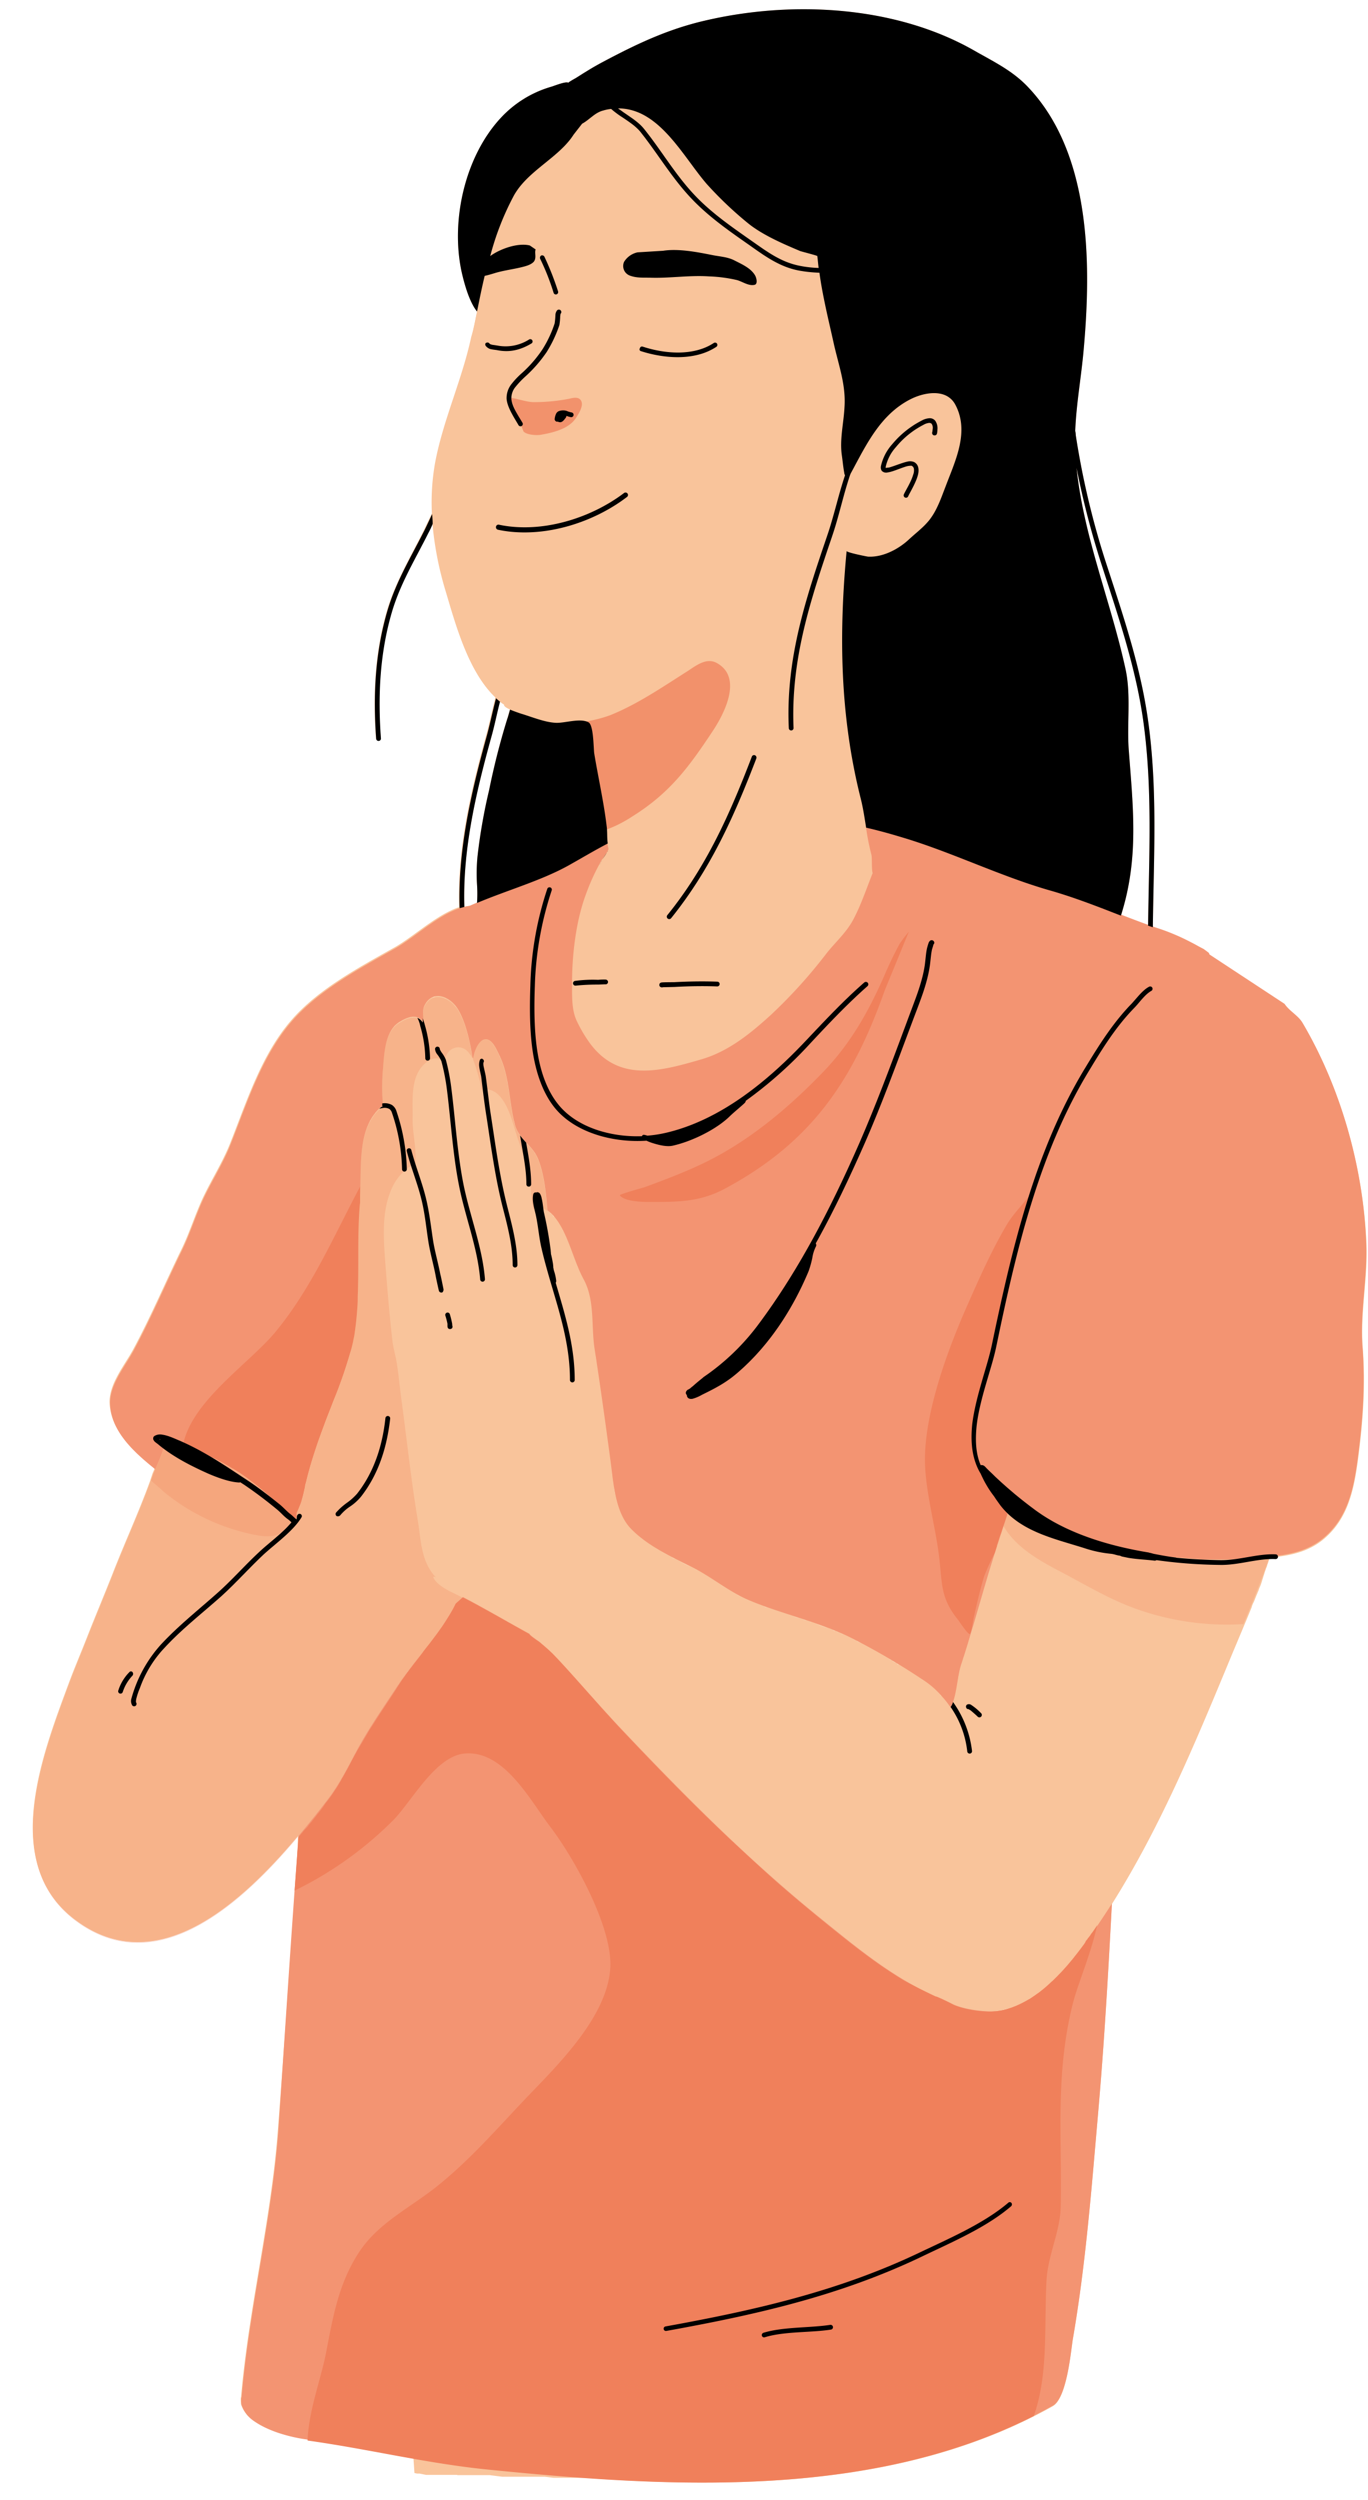 <?xml version="1.0" encoding="UTF-8"?><svg xmlns="http://www.w3.org/2000/svg" xmlns:xlink="http://www.w3.org/1999/xlink" data-name="Layer 1" height="946.4" preserveAspectRatio="xMidYMid meet" version="1.0" viewBox="-12.4 -3.5 518.2 946.4" width="518.2" zoomAndPan="magnify"><g id="change1_1"><path d="M168.1,114.5c-3.2-4-5.1-11.7-5.9-15.3-4.1-19.4,1.4-43.4,14.8-57.9a41.918,41.918,0,0,1,19.2-11.9c1.1-.3,5.7-2.2,6.5-1.5-.1-.2,2.7-1.7,3-1.9,3.3-2.1,6.5-4.1,9.9-5.9,12.8-6.8,24.5-12.4,38.7-15.7,33.2-7.8,72.5-5.7,102.3,11.4,7.2,4.1,14.3,7.5,20.1,13.6,24.1,25.2,24.1,67.1,21.2,99.5-.9,10.3-2.8,20.5-3.2,30.8a7.772,7.772,0,0,1,.2,1.6,309.108,309.108,0,0,0,10.9,46.6c6.5,20.1,13.4,39.8,16.4,60.8,3.8,26.4,2.2,52.5,1.9,78.9l-1.8-.6c.3-26.1,1.8-51.9-1.9-78-3-20.9-9.9-40.5-16.3-60.5a322.7,322.7,0,0,1-8.9-34.8c2.7,26.2,13.1,50.9,18.6,76.4,2.1,10,.4,20.5,1.2,30.7,1.7,22.3,3.8,41-3,62.4l-13.2-5.1c8.8,3.2,17.5,6.9,26.5,10a82.5,82.5,0,0,1,13.4,5.6c1.6.8,3.1,1.7,4.7,2.5.3.2,2.2,1.6,2.1,1.6v.2c.2,0,.2,0,0,.2L474.1,377c1.8,2.7,5,4.3,6.7,7,14.5,24.5,23,54.5,24.2,83.1.6,13.2-2.4,26.4-1.4,39.6,1.1,14.5.1,28.1-1.8,42.5-1.5,11.2-3.7,22.1-12.7,29.8-5.1,4.4-11.2,6.1-17.6,6.9a.948.948,0,0,1-.9.8h-2.4l-.1.2-.1.2v.1l-.1.3c0,.1-.1.2-.1.4l-.1.3v.1l-.1.2-.1.2v.1l-.1.3c0,.1-.1.2-.1.4l-.1.3-.1.2-.1.1-.1.3c0,.1-.1.2-.1.4l-.1.3-.1.3-.1.2v.1l-.1.3c0,.1-.1.2-.1.4l-.1.3-.1.3-.1.3c0,.1-.1.2-.1.4l-.1.3-.1.3-.1.3-.1.3c0,.1-.1.3-.1.4l-.1.3-.1.3-.1.3c-.1.3-.2.5-.3.8l-.1.2-.1.2c-.1.3-.2.5-.3.8l-.1.3-.1.3-.1.2c-.2.4-.3.8-.5,1.2h0c-.4.9-.7,1.8-1.1,2.7h0l-.2.4-.1.2-.1.2c-.1.3-.3.7-.4,1.1v.1c-2.9,7.1-5.9,14.1-8.8,21.1-12.9,31.1-26.1,62.7-44.2,91.4-1.4,26.4-2.9,52.7-5.2,79-2.5,28.6-4.7,57.5-9.6,85.8-.7,4.2-2.2,22.3-7.6,25.3-51.7,29-113.9,31.4-173,27.4h0a2.2,2.2,0,0,1-.8-.1h0a2.2,2.2,0,0,1-.8-.1h0a2.2,2.2,0,0,1-.8-.1H197l-.8-.1-.8-.1-.8-.1-.8-.1H177.6l-.7-.1h-.1l-.7-.1H176l-.7-.1-.8-.1-.8-.1c-.3,0-.5-.1-.8-.1H161a.9.9,0,0,1-.5-.1H148.7l-.3-.1h-.2l-.3-.1h-.2l-.3-.1h-.2l-.3-.1h-.2l-.3-.1h-1l-.5-.1-.5-.1L144,927l-.5-.1-.5-.1-.5-.1-.5-.1-.3-.1-1.5-.3h-.3l-.5-.1-.3-.1h-.2l-.6-.1-1.1-.2-.4-.1c-10.9-2-21.7-4-32.7-5.6h0c-.2,0-.4-.1-.6-.1-6.7-.9-14.9-3.2-20.4-7.2a11.868,11.868,0,0,1-4.4-5.9c-.1-.4-.2-3,0-2.7,2.9-33.7,11.3-66.7,13.9-100.4,2.6-33.6,4.8-67.2,7.2-100.8l.1-.9.1-1.8v-2.4l.1-.8v-.4c0-.5.1-1,.1-1.5v-2.4l.1-1.3c-16,19-37.9,40.2-60.7,40.3h-.1c-7.9,0-15.9-2.5-23.9-8.6-28.2-21.5-12-62.7-2.2-89.2,2.3-6.2,4.9-12.2,7.3-18.4,3-7.6,6.2-15.2,9.2-22.8C34.6,580.6,40,569,44.4,556.8v-.1h0l.3-.9.1-.3.1-.3.1-.3.1-.3.1-.3c.1-.2.4-.9.8-1.9-7.8-6.3-16.7-14.1-17.1-24.8-.2-7.2,5.7-14.2,8.9-20.1,6.6-12.2,12.1-25.2,18.2-37.7,3.2-6.5,5.3-13.5,8.4-20.1,3.3-6.9,7.4-13.3,10.2-20.4,6.2-15.6,11.7-33.1,22.8-46.1,10.2-12,26-20.4,39.5-28,7.4-4.2,15.8-12.3,24.4-15.2-.7-22,4.4-43.9,10.2-64.9,1.3-4.7,2.3-9.7,3.6-14.6-10.4-9.7-15.2-27.8-19-40.5a125.437,125.437,0,0,1-4.9-25.4c-.5,1.1-1.1,2.3-1.6,3.4-4.9,9.8-10.5,18.9-13.7,29.5-4.8,15.7-5.5,32-4.3,48.3a.906.906,0,0,1-1.8.2c-1.2-16.5-.4-33,4.4-49,3.3-10.7,8.9-19.9,13.8-29.8l3-6.3a85.461,85.461,0,0,1,1.3-19.6c3.1-16.1,10.2-31.2,13.6-47.2C166.8,121.2,167.4,117.9,168.1,114.5ZM363.9,757.9Zm.6-.1Zm.2,0Zm.5-.1h-.3A.187.187,0,0,0,365.2,757.7Zm.6,0Zm3.8-.9h0a22.509,22.509,0,0,1-3.5.9C367.2,757.4,368.4,757.1,369.6,756.8Zm-12.1.8Zm-.3,0Zm-.1-.1Zm-.1,0Zm-1.2-.1Zm-1.1-.2h0Zm-1.7-.4Zm17.2-.2Zm.1-.1Zm.1,0Zm.3-.1Zm.5-.2Zm0,0Zm.3-.1Zm.2-.1Zm.4-.2Zm.3-.1Zm.1,0Zm0-.1Zm.4-.1Zm-24.1,0Zm-.1-.1Zm-.1,0Zm24.5,0,.1-.1Zm-24.7-.1Zm25,0,.1-.1Zm.1-.1.1-.1Zm-25.7-.2Zm26.4-.1.1-.1Zm.1-.1.1-.1Zm.2-.1.1-.1Zm-27.4,0Zm27.5,0Zm.2-.1Zm-28,0-.1-.1Zm28.1-.1Zm-30-.9a.1.1,0,0,1,.1.1Zm-.5-.2Zm-.1,0Zm-.1-.1Zm0,0Zm-1.1-.5Zm-.3-.1Zm-.7-.3h0c.1,0,.1,0,.1.1A.1.1,0,0,0,342.1,752.4Zm-.1,0h-.1C341.8,752.3,341.9,752.3,342,752.4Zm39.4-2.1Zm.1-.1Zm14.4-15Zm.2-.3.1-.1Zm.4-.6Zm.1-.1.1-.2Zm.2-.2.2-.2Zm.5-.8.2-.2Zm.2-.2.2-.2Zm-95.9-7.4Zm-.7-.6Zm-2.5-2,.4.3Zm-2.5-2.1.2.2Zm-.4-.3.3.2Zm-.3-.2.3.2Zm-.3-.3.2.2Zm-.1-.1-.2-.1Zm-.8-.6.2.2Zm-.1-.1-.2-.2Zm-.9-.8.2.1Zm-.3-.2.2.1Zm-.3-.2.1.1Zm-.3-.3.1.1Zm-.3-.2.1.1Zm-.4-.4Zm-.3-.2Zm-.3-.3Zm-.3-.2Zm-.2-.2ZM111.6,677.8Zm.5-.7-.1.1.1-.1.1-.1Zm.8-1.1.1-.1Zm.1-.2Zm.6-.8.1-.1Zm.1-.2Zm.9-1.3Zm.1-.1Zm.1-.2Zm.1-.2Zm.1-.1Zm6.7-12.1-.1.2Zm.1-.2.2-.3Zm106.9-3.1ZM124,656.6a.349.349,0,0,1-.1.2v-.1Zm1.5-2.6c-.1.1-.2.3-.3.4.1-.1.1-.2.2-.3Zm2.1-3.4-.6.9Zm93.6-1.1.3.3Zm-92.9-.1h0l.1-.2Zm92.8,0-.2-.2Zm126.3-6Zm0-.1a.1.1,0,0,1-.1.1l.1-.1Zm0,0Zm-.5-.9c.1.1.2.3.3.4h0a1.38,1.38,0,0,0-.3-.4Zm-.1-.2h0l-.1-.1.1.1Zm-.6-.7Zm-.4-.5h0c.1.2.2.2.3.3Zm2.9-1a6.373,6.373,0,0,1-.2.7v.1A3.091,3.091,0,0,1,348.7,640Zm-4.2-.6a1.38,1.38,0,0,1,.3.4c-.1-.2-.2-.2-.3-.4Zm-.2-.2.1.1-.1-.1Zm-.1-.2Zm-.8-.9h0l.4.4.1.1A1.205,1.205,0,0,1,343.4,638.1Zm5.7.1h0v0Zm-6.4-.7.4.4.1.1-.1-.1c-.1-.1-.2-.3-.4-.4Zm-.7-.8-.2-.2.1.1Zm-.9-.8.2.2.1.1Zm-1.3-1.1.1.1c.2.2.5.4.7.6C340.4,635.3,340.1,635.1,339.8,634.8Zm-201.2-1.1c-.1.2-.3.4-.4.6A2.092,2.092,0,0,0,138.6,633.7Zm200.2.4Zm-2.1-1.5c.2.1.3.2.5.3-.2-.1-.4-.3-.6-.4Zm13.7-1.2a4.331,4.331,0,0,1-.1.5v-.3a.6.6,0,0,1,.1-.4Zm-209.5-.9-.9,1.2c.2-.3.5-.6.7-.9Zm63-.1Zm146.7-.4a.367.367,0,0,1-.1.3v-.1c.1-.1.1-.1.1-.2Zm-208.4-1.1c-.3.5-.7.9-1,1.4l.2-.2A5.025,5.025,0,0,1,142.2,628.9Zm208.7-.3c-.1.3-.1.6-.2.9A5.073,5.073,0,0,0,350.9,628.6Zm-148.5.2.2.2Zm-.1-.2-.2-.2Zm148.8-.7c0,.2-.1.3-.1.5,0-.1.1-.3.1-.4Zm-21.2.3h0l-.1-.1Zm-128.3-.3.1.1.1.1-.1-.1Zm-55.1-4.6-3.3,4.2Zm204.8,3.8V627c0,.1-.1.2-.1.3C351.3,627.2,351.3,627.2,351.3,627.1Zm.3-.9c0,.1-.1.2-.1.3l-.1.3A.845.845,0,0,0,351.6,626.2Zm-24.5.2.4.2.3.2A1.612,1.612,0,0,1,327.1,626.4Zm-1.7-1,.4.2a.758.758,0,0,0,.4.2l.4.2A3.379,3.379,0,0,1,325.4,625.4Zm-125.5.6Zm-.3-.3Zm124.6-1,.4.2.4.2A2.994,2.994,0,0,1,324.2,624.7Zm28.3-1c-.1.4-.3.8-.4,1.2A5.638,5.638,0,0,1,352.5,623.7Zm-154.6.1.5.5-.6-.6Zm124.6-.1.2.1.1.1A1.238,1.238,0,0,0,322.5,623.7Zm-125.2-.4.2.2A.215.215,0,0,0,197.3,623.3Zm123.4-.6.2.1h0A.349.349,0,0,0,320.7,622.7Zm-125.3-1.3.8.8-.9-.9Zm121.1-1.1.1.1c-.1-.1-.2-.1-.3-.2ZM193.9,620l.2.2-.3-.3Zm120.9-.6c.1.1.2.1.4.2C315,619.5,314.9,619.5,314.8,619.4Zm41.3-7.7c-.7,2.5-1.4,4.9-2.2,7.3.8-2.7,1.6-5.3,2.4-8Zm-163.6,7Zm119.7-.7c.5.2,1,.5,1.4.7-.5-.3-1.1-.6-1.6-.9Zm-120.1.5.1.1-.1-.1Zm-.4-.4.2.2Zm-.4-.3h0c.2.1.2.1.2.2C191.5,617.9,191.4,617.9,191.3,617.8Zm119.2-.6.2.1c.1.1.3.1.4.2l.2.1A5.938,5.938,0,0,0,310.5,617.2Zm-119.8.2Zm118.1-1Zm-3.7-1.7c.6.2,1.1.5,1.7.7C306.2,615.1,305.6,614.9,305.1,614.7Zm-117.1.6Zm0,0Zm-.1,0Zm0-.1Zm0,0Zm0,0Zm0,0Zm0,0Zm0-.1Zm0,0Zm0,0Zm0,0Zm-.1,0Zm.1,0Zm0-.1Zm0,0Zm0,0Zm116.2-.8.2.1c.2.1.5.2.7.3A3.552,3.552,0,0,1,304.1,614.2Zm-1.3-.5a6.89,6.89,0,0,1,.8.3l.2.1A4.179,4.179,0,0,1,302.8,613.7Zm-6.9-2.5.3.1c1.6.6,3.3,1.2,4.9,1.8C299.4,612.4,297.7,611.8,295.9,611.2Zm-113.7.7Zm-.6-.3.2.1Zm-.1-.1-.7-.4Zm-2.3-1.3c.5.3.9.5,1.4.8l-.6-.3Zm114.9.4-.3-.1c.2.1.4.1.6.2l.3.1A1.421,1.421,0,0,0,294.1,610.6Zm-2.5-.9c.4.1.8.3,1.3.4l-.3-.1c-.5-.2-1-.3-1.6-.5Zm-5.7-1.8c1.4.4,2.7.9,4.1,1.3-1.1-.4-2.3-.7-3.4-1.1Zm-110.9,0c.4.2.7.4,1.1.6l.8.4C176.2,608.6,175.6,608.2,175,607.9Zm-17.4.1Zm.1-.2Zm0,0Zm.1-.2Zm.1-.1Zm16.1-.2.2.1Zm-16,0Zm.3-.4Zm0-.2Zm14.3-.2.2.1-.2-.1-.2-.1Zm-14.2.1Zm.1-.2Zm.1-.1Zm10.4-1.8,2.1,1.2c-.8-.5-1.7-.9-2.5-1.4Zm-9.9.9Zm117.8-.6c.5.2,1,.4,1.6.6-.4-.1-.8-.3-1.3-.4Zm-117.6.2Zm.2-.3Zm112.1-1.9-.2-.1c.1,0,.1,0,.2.1l.2.1Zm-2.3-1c.6.3,1.1.5,1.7.8C270.5,602.3,269.9,602.1,269.3,601.8Zm-104.1.6-.1-.1Zm-.6-.2Zm-.4-.3.2.1Zm-.3-.1a.349.349,0,0,1,.2.1Zm-.2-.1.2.1Zm105.4,0a.349.349,0,0,1,.2.1.349.349,0,0,0-.2-.1Zm-105.7-.1.2.1Zm103.1-1.3c.8.4,1.6.9,2.4,1.3l-.2-.1C268,601.1,267.2,600.7,266.5,600.3Zm-103.3,1.1.1.1Zm-.3-.1ZM266,600l.1.1Zm-.8-.4a2.186,2.186,0,0,1,.5.3C265.5,599.8,265.4,599.7,265.2,599.6Zm-.7-.4Zm-1.7-1.1a9.129,9.129,0,0,0,1.3.8A9.129,9.129,0,0,1,262.8,598.1Zm-1-.6.9.6Zm-1.2-.7c.4.2.7.5,1.1.7-.3-.2-.5-.3-.8-.5ZM361,594.9l.2-.5.2-.7-.2.7Zm.9-3.1.2-.7c-.1.4-.3.9-.4,1.3l-.2.7A9.288,9.288,0,0,0,361.9,591.8Zm-111-1.1c.2.1.5.3.7.4A4.348,4.348,0,0,1,250.9,590.7Zm-.8-.4.2.1.2.1C250.3,590.4,250.2,590.4,250.1,590.3Zm112.2.1c0-.1.1-.2.1-.3l.1-.3-.1.3Zm-118.5-3.2-.4-.2c1.9.9,3.7,1.9,5.6,2.8C247.3,588.9,245.5,588,243.8,587.2Zm119.6-.4-.1.3Zm-121.7-.7a10.092,10.092,0,0,0,1.5.7c-.4-.2-.8-.4-1.3-.6Zm122.1-.3-.1.3Zm-123-.2c.1.1.3.1.4.2l-.2-.1Zm-1.6-.8,1.2.6-.2-.1C239.9,585.1,239.5,585,239.2,584.8Zm124.9,0Zm-125.4-.3c.1.1.2.1.3.2l-.1-.1Zm-.2-.1-.2-.1A.349.349,0,0,1,238.5,584.4Zm-2.4-1.4c.2.1.5.3.7.4A5.736,5.736,0,0,1,236.1,583Zm-.2-.1.1.1-.1-.1-.1-.1Zm-.9-.6.1.1-.1-.1-.1-.1Zm-.7-.4-.2-.1a.349.349,0,0,1,.2.1Zm-.7-.5c.1.1.2.1.3.2A.769.769,0,0,1,233.6,581.4Zm-3.2-2.3c.1,0,.1.1.2.1,0,.1-.1,0-.2-.1Zm-.6-.5h0l.2.2C229.9,578.7,229.8,578.7,229.8,578.6Zm-2.3-1.9Zm-.3-.3Zm-.7-.7Zm-.4-.5.1.1C226.1,575.3,226.1,575.3,226.1,575.2Zm-.5-.5a1.38,1.38,0,0,1,.3.4A1.38,1.38,0,0,0,225.6,574.7Zm-.2-.3.1.1-.1-.1Zm-.3-.3.2.2Zm-.1-.2Zm-1-1.3.1.1A.1.1,0,0,0,224,572.6Zm-.2-.5c0,.1.1.1.1.2A.349.349,0,0,1,223.8,572.1Zm-.3-.4Zm-124-.2Zm123.9-.1Zm-123.9,0Zm.1-.4Zm123.3-.6c.1.2.1.3.2.5C223,570.7,223,570.6,222.9,570.4Zm-.3-.6h0a.31.31,0,0,0,.1.2l-.1-.2Zm-122.7-.9Zm0,0Zm0,0Zm.3-.5Zm121.6-.6h0c.1.2.1.3.2.5C221.9,568.1,221.9,567.9,221.8,567.8Zm-121.5.2Zm.1-.2h0l-.1.2.1-.2Zm.1-.1Zm.2-.7a4.875,4.875,0,0,0-.3.7c.1-.3.2-.5.3-.8Zm120.8-.3v0Zm-.4-1v.1c.1.2.1.5.2.7-.1-.2-.1-.5-.2-.7Zm-120.1.6c0-.1,0-.1.1-.2l-.1.2Zm.2-.5v0Zm119.8-.5Zm-.3-1.2c.1.3.1.5.2.8A2.353,2.353,0,0,0,220.7,564.1Zm-118.6-1.5-.6,2.1c.2-.7.4-1.5.6-2.2Zm118.5.8v0Zm-.8-4c.2,1.2.4,2.4.7,3.5l-.6-3.3Zm-117.4,1.8h0v0Zm0,0h0v0Zm.1-.4v0Zm117-3.5c.1.4.1.9.2,1.3A6.882,6.882,0,0,1,219.5,557.3Zm-.2-1.2v-.2c0,.3.1.6.1.8C219.4,556.5,219.3,556.3,219.3,556.1Zm-.3-2.9a12.31,12.31,0,0,1,.2,2c-.1-.5-.1-1-.2-1.5Zm-.4-2.6v0ZM69.2,549Zm-.1,0Zm-.2-.1Zm0,0-.1-.1Zm-1.6-.8Zm-.2-.1-.1-.1Zm-.3-.1.1.1Zm-18.4-.2Zm.2-.6Zm.1-.2Zm.1-.3Zm.1-.2v0Zm0-.2-.1.1Zm.1-.2v0Zm.1-.1v0Zm0-.2-.1.1Zm.1-.2v0Zm.1-.2a.1.1,0,0,1-.1.1Zm0-.2v0Zm.1-.1Zm59-4.5Zm108-6.6c.2,1.5.4,3.1.6,4.6-.3-2-.5-4-.8-6Zm-106,1.1-.1.1Zm.1-.2-.1.1Zm.1-.2.1-.2Zm.3-.7-.1.2Zm0-.1.1-.2Zm.6-1.5-.2.5-.1.2.1-.2Zm.2-.7-.2.5Zm.3-.5-.2.5Zm103.7-2,.1.8.2,1.3Zm-102.9-.3.4-1.1a18.028,18.028,0,0,0-.8,2.1Zm5.1-13.5-.1.3c0,.1-.1.2-.1.3l.1-.3A.438.438,0,0,1,117.9,515.3Zm.8-2.6v0l.1-.2Zm94.6-.5a20.024,20.024,0,0,0-.4-2.4l.2,1.3ZM120,508.3c0,.1-.1.2-.1.3v.1A.756.756,0,0,1,120,508.3Zm.1-.4c0,.1,0,.2-.1.2Zm.1-.3c0,.1,0,.1-.1.2A.31.31,0,0,1,120.2,507.6Zm.1-.4v0Zm0-.3v0Zm92.1-.4a.6.6,0,0,0,.1.4v-.1A.367.367,0,0,1,212.4,506.5Zm-92,.1c0-.1,0-.2.1-.2v.1Zm92-.3v0Zm-91.9-.1v0Zm.1-.4c0,.1,0,.2-.1.2C120.6,506,120.6,505.9,120.6,505.8Zm91.6-.7c0,.3.1.5.1.8v0A1.949,1.949,0,0,0,212.2,505.1Zm-91.6.6Zm.1-.1Zm0-.1Zm0-.2Zm.1-.3Zm91.4-.1h0v0Zm-.4-7.8c.1,2.4.2,4.8.4,7.1V504c-.2-2.1-.3-4.3-.4-6.5Zm-90.6,5.6v0Zm.1-.6v0Zm.3-1.5v0Zm.1-.8Zm.1-.3Zm0-.2Zm0-.2Zm0-.2Zm.1-.1Zm0-.2Zm0-.2Zm0-.4Zm.1-.2Zm0-.2Zm0-.2Zm0-.1Zm.1-.9v0Zm0-.2Zm.1-.3v0Zm0-.2v0Zm0-.2v0Zm0,0Zm.2-1.5v.2c0,.4-.1.8-.1,1.2A6.15,6.15,0,0,1,122.4,494Zm88.8-3.6v.1c.2,1.3.3,2.7.4,4.1C211.5,493.1,211.4,491.8,211.2,490.4Zm-88.7,1.9c0,.4-.1.7-.1,1.1v.2c0-.4.1-.7.1-1.1Zm.1-2.4v.8a3.4,3.4,0,0,1,.1-1Zm88.6,0v0Zm-.5-2.3c.1.7.3,1.3.4,2v.1A15.525,15.525,0,0,0,210.7,487.6Zm-88,.8v0Zm.1-3a16.95,16.95,0,0,1-.1,2.3A16.95,16.95,0,0,0,122.8,485.4Zm87.3-.2h0l.6,2.1Zm-.4-1.3c.1.2.1.4.2.6A1.421,1.421,0,0,1,209.7,483.9Zm-86.9.4h0v0Zm86.5-1.3a1.421,1.421,0,0,1,.2.6A1.421,1.421,0,0,0,209.3,483Zm-.4-.9Zm-86-.8v0Zm85.5-.2c0,.1.1.1.1.2v.1A.367.367,0,0,0,208.4,481.1Zm-.2-.3Zm0-.1h0l-.1-.2.1.2Zm-.6-1.2Zm-.1-.2v0Zm-.4-.9c0,.1.1.1.1.2C207.1,478.5,207.1,478.5,207.1,478.4Zm-84.2,0v0Zm83.1-2.6-.1-.2c.1.2.1.3.2.5l.1.1.1.2c0,.1,0,.1.1.2,0-.1-.1-.1-.1-.2l-.1-.2v-.1C206,476,206,475.9,206,475.8Zm-.9-2.2.3.9Zm-.2-.6.1.4Zm-2-5.2Zm-1.2-2.8c0,.1.1.1.1.2C201.8,465.1,201.8,465,201.7,465Zm-.6-1.3c.1.2.2.5.3.7l-.1-.2c-.1-.2-.2-.5-.3-.7Zm-78.2-.7v0Zm77.5-.9c.1.2.3.5.4.7-.2-.3-.4-.5-.4-.7Zm-.3-.6h0l.1.2a.31.31,0,0,1-.1-.2Zm-.3-.5a.349.349,0,0,0,.1.2C199.8,461.1,199.8,461.1,199.8,461Zm-.2-.3c0,.1.1.1.1.2C199.7,460.8,199.6,460.8,199.6,460.7Zm-76.6,0v0Zm75.6-1.6h0c.2.3.4.7.6,1A8.794,8.794,0,0,0,198.6,459.1Zm-75.5-.3v0Zm75.2-.1-.1-.1.1.1Zm-.2-.3Zm-.3-.4c.1.1.1.2.2.2l-.1-.1-.1-.1Zm-74.7-.8Zm73.6-.6a2.651,2.651,0,0,1,.5.6C197,457.1,196.9,456.9,196.7,456.6Zm-73.5.5Zm72.6-1.3.6.6c-.2-.2-.4-.5-.6-.6Zm-.3-.3h0C195.6,455.6,195.5,455.6,195.5,455.5Zm-.5-.4Zm-1.1-8.4c.3,2.1.5,4.3.7,6.4C194.4,450.9,194.1,448.8,193.9,446.7Zm-70.3,3.2a19.481,19.481,0,0,1-.2,2.5v.1A21.115,21.115,0,0,0,123.6,449.9Zm.1-.4v0Zm0-.8v0Zm.1-2.2v0Zm70-.6v.2a.9.9,0,0,0,.1.5v-.2A1.087,1.087,0,0,1,193.8,445.9Zm-.2-1.3a3.4,3.4,0,0,1,.1,1v.2C193.7,445.3,193.6,445,193.6,444.6Zm-.3-1.5c.1.3.1.6.2.9v.2C193.4,443.8,193.4,443.4,193.3,443.1Zm-.2-1.1Zm-69.2-1.6v0Zm68.8-.1v0Zm-.3-1.4c0-.1,0-.1-.1-.2l.1.2ZM124,436.4v0Zm67.5-.1Zm-.3-.9.1.1c0,.1,0,.1.1.2C191.3,435.6,191.2,435.5,191.2,435.4Zm-67.1-1.3c0,.5-.1,1.1-.1,1.6v-.2A7.084,7.084,0,0,0,124.1,434.1Zm67,1.1Zm-.1-.2a.1.1,0,0,0,.1.1l-.1-.1Zm-.2-.6Zm-.2-.3h0a.1.1,0,0,0,.1.1Zm-.3-.4Zm-.5-.9a1.612,1.612,0,0,1,.4.7C190.1,433.3,189.9,433,189.8,432.8Zm-2.8-3.3.2.2a38.759,38.759,0,0,1,2.6,3.1A30.391,30.391,0,0,0,187,429.5Zm-62.4.8v0Zm.5-3a.367.367,0,0,1-.1.3v-.1l.1-.2Zm.1-.2v0Zm59.5-.3Zm-.1-.1Zm-59.2-.4c0,.1-.1.3-.1.4v-.1C125.3,426.5,125.4,426.4,125.4,426.3Zm59.1.3Zm0-.1Zm-.1,0Zm-.3-.5c.1.1.2.3.3.4C184.3,426.3,184.2,426.1,184.1,426Zm-58-2a18.66,18.66,0,0,0-.7,2.2C125.6,425.5,125.9,424.7,126.1,424Zm57.7,1.6c.1.1.1.2.2.3C183.9,425.8,183.9,425.7,183.8,425.6Zm-.5-.9Zm-.4-.8Zm-56.4-.8c-.1.2-.2.5-.3.7A4.875,4.875,0,0,0,126.5,423.1Zm.2-.5c-.1.2-.1.3-.2.5C126.5,422.9,126.6,422.8,126.7,422.6Zm.1-.2Zm.1-.3a.349.349,0,0,1-.1.2v-.1A.1.1,0,0,0,126.9,422.1Zm55.1-1.3v-.2c.1.5.3,1.1.4,1.6A7.366,7.366,0,0,1,182,420.8Zm-54.8.7h0c0,.1-.1.2-.2.4C127.1,421.8,127.1,421.6,127.2,421.5Zm.2-.4Zm.4-.6h0l-.3.6A.864.864,0,0,1,127.8,420.5Zm.4-.8-.3.6a3.329,3.329,0,0,0,.3-.6Zm53.5,0v-.2a.367.367,0,0,0,.1.3Zm-53-.7h0a4.233,4.233,0,0,1-.5.7v-.1a3.171,3.171,0,0,0,.5-.6Zm52.9.1Zm-51.7-1.5h0l-.3.3v.1C129.6,417.8,129.7,417.7,129.9,417.6Zm51.4-.4v0Zm-.2-1.1v0Zm-49.5-.3-.2.2h.1C131.5,415.9,131.5,415.9,131.6,415.8Zm.1,0Zm0-.1Zm.5,0Zm0,0Zm0,0Zm0,0Zm0,0Zm0,0Zm0,0Zm0,0Zm0,0Zm0,0Zm0,0Zm-.5,0Zm.5,0Zm0,0Zm-.1,0Zm.1,0Zm-.1,0Zm.1,0Zm0,0Zm-.4-.1Zm.4.1Zm0-.1Zm-.3,0Zm.3,0Zm0,0Zm0,0Zm-.2-.1Zm0,0Zm.2-.1Zm48.5-1.5c.1.5.1.9.2,1.4A5.9,5.9,0,0,0,180.7,413.9Zm-48.5.2v0Zm-.2-2.5v0Zm47.5-5.9c.1.3.1.6.2,1v.5c.2,1.4.5,2.9.7,4.4-.2-1.5-.4-2.9-.7-4.4v-.5A2.959,2.959,0,0,1,179.5,405.7Zm-47.5,3v0Zm0-.8v0Zm0-1.4v0Zm47.2-2h0v0Zm-47.1-.6v0Zm.1-1.2a2.769,2.769,0,0,1-.1.9A2.769,2.769,0,0,0,132.2,402.7Zm46.7.3Zm-.3-1.1v.2c0,.2.1.3.1.5A1.952,1.952,0,0,0,178.6,401.9Zm-46.3-1.2c0,.5-.1,1-.1,1.5A6.622,6.622,0,0,0,132.3,400.7Zm46.1.4c0,.1.1.2.1.3A.367.367,0,0,1,178.4,401.1Zm-.1-.4c0,.1.1.2.1.3A.367.367,0,0,1,178.3,400.7Zm0,0v0Zm-.1-.3c0-.1,0-.1-.1-.2l.1.2Zm-.3-.8c0,.1.1.2.1.3C178,399.8,177.9,399.7,177.9,399.6Zm-45.5.2v0Zm.1-1.9v0Zm44.7-.3h0c0,.1.1.1.1.2l-.1-.2Zm-44.6-.5v0Zm34,0v.3A.188.188,0,0,1,166.6,397.1Zm10.3,0v.1C177,397.2,176.9,397.1,176.9,397.1Zm-10.7-.5v.5a.454.454,0,0,0,0-.5v0Zm10.4-.3.1.2c.1.1.1.2.2.3C176.7,396.6,176.6,396.5,176.6,396.3Zm-9.9.2a.367.367,0,0,1-.1.3A.367.367,0,0,1,166.7,396.5Zm-.7-1.1a2.769,2.769,0,0,1,.1.9A2.769,2.769,0,0,0,166,395.4Zm10.4.5h0l.1.3C176.5,396.1,176.4,396,176.4,395.9Zm-43.6-.8v-.2c0,.2-.1.4-.1.6A.6.6,0,0,0,132.8,395.1Zm32.8-1.8.3,1.8v.2A6.448,6.448,0,0,0,165.6,393.3ZM167,395Zm.2-.5v0Zm-34.3-.2v-.2a.6.6,0,0,1-.1.4v-.1A.1.1,0,0,0,132.9,394.3Zm42-1.3c.1.2.2.3.3.5C175.1,393.3,175,393.2,174.9,393Zm-9.5-.6c.1.3.1.6.2.8A1.884,1.884,0,0,0,165.4,392.4Zm2.4.7Zm1.6-2.2h0a7.471,7.471,0,0,0-1.3,1.6A7.471,7.471,0,0,1,169.4,390.9Zm4.8,1.1c.1.1.2.3.3.4a1.38,1.38,0,0,0-.3-.4Zm-9.4-2.4.6,2.7C165.2,391.3,165,390.5,164.8,389.6Zm9.2,2.1h0l.1.1A.1.1,0,0,1,174,391.7Zm-.2-.3Zm-.2-.2Zm-.5-.4Zm-2.9-.5a3.039,3.039,0,0,0-.7.5h0C169.7,390.6,170,390.5,170.2,390.3Zm2.7.4Zm-.3-.3Zm-2.3-.1Zm.4-.1c-.1,0-.2.1-.4.1h0A.756.756,0,0,1,170.7,390.2Zm1.4,0Zm-1.3-.1Zm.9,0Zm-.4,0h0Zm.4,0Zm-7-1v0Zm-.3-1.2c0,.1.1.2.1.3v.1C164.5,388.2,164.4,388.1,164.4,387.9Zm-29.7.1Zm.3-.6a.1.1,0,0,1-.1.1l.1-.1Zm.3-.4c-.1.1-.1.2-.2.3v.1a.52.52,0,0,1,.2-.4Zm.2-.5c-.1.1-.1.2-.2.3v.1c.1-.1.1-.2.2-.4Zm.5-.7h0l-.3.3A.319.319,0,0,0,136,385.8Zm.2-.2h0l-.1.1.1-.1Zm.2-.2-.1.1Zm.9-.9a6.034,6.034,0,0,0-.8.8Zm26.2.6Zm-26-.7Zm.6-.5Zm9.3-.3Zm-8.6-.2c-.1.1-.2.1-.3.2h.1l.2-.2Zm24.1,0a.1.1,0,0,0,.1.1Zm-15.5.2Zm-.1-.3Zm-8.3,0Zm8.2,0Zm.3-.1Zm0,0Zm0-.1Zm-7.2-.5c-.3.2-.6.3-.9.5C139.7,382.9,140,382.8,140.3,382.6Zm6.7.5Zm.5,0Zm-.5-.1Zm0,0Zm0,0Zm-.1-.1Zm0,0Zm-.1-.1Zm0,0Zm-.1-.1Zm-.1-.1Zm0,0Zm0,0Zm-6.2,0Zm6-.1h0l.1.1-.1-.1Zm-.1-.1Zm-.2-.2h0C146.2,382.3,146.1,382.3,146.1,382.2Zm-.2-.1Zm-.4-.2c.1,0,.2.1.3.1h0A.367.367,0,0,1,145.5,381.9Zm-3.5.1Zm3.5-.1Zm-.1,0Zm-.2-.1h0Zm-2.2-.1a.756.756,0,0,0-.4.1C142.7,381.8,142.9,381.7,143,381.7Zm1.9,0h.1c0,.1-.1,0-.1,0Zm-1.7,0h0Zm1.5,0Zm-.1,0Zm-1.1,0h0Zm1,0Zm-.8-.1h-.1C143.6,381.7,143.6,381.7,143.7,381.6Zm3.8-.9h0v0Zm0-.7v0Zm14,.1c.1.1.1.3.2.4C161.6,380.4,161.6,380.2,161.5,380.1Zm-.1-.2Zm-13.9-.9h0v0Zm13.3-.1Zm-.1-.2Zm-.1-.2Zm-13,0Zm11.7-1.6,1.2,1.5a15.757,15.757,0,0,0-1.2-1.5Zm-11.6,1.5Zm.1-.4v0Zm.2-.6c0,.1-.1.1-.1.2A.349.349,0,0,0,148,377.4Zm.3-.6a.1.1,0,0,1-.1.1l.1-.1Zm9.7-1.1a11.985,11.985,0,0,1,1.2,1.1A11.985,11.985,0,0,0,158,375.7Zm-9.5.9Zm.2-.4Zm.2-.3h0l-.1.1C148.9,376,148.9,376,148.9,375.9Zm.2-.2Zm8.6-.2Zm-8.2-.2-.2.2.2-.2Zm7.8-.1h0c.1.1.2.1.2.2C157.5,375.3,157.4,375.3,157.3,375.2Zm-7.5-.2-.2.2h0Zm.2-.1Zm6-.4h0a.367.367,0,0,0,.3.1C156.2,374.6,156.1,374.5,156,374.5Zm-5.5,0Zm4.5-.4.9.3h.1C155.6,374.3,155.3,374.2,155,374.1Zm-4.1.2Zm1.4-.4a5.388,5.388,0,0,0-1,.3,1.689,1.689,0,0,1,1-.3Zm2.4.1Zm-.7-.1c.2,0,.4.1.6.1h.1C154.4,374,154.2,373.9,154,373.9Zm0,0a4.484,4.484,0,0,0-1.1-.1h.4A2.252,2.252,0,0,1,154,373.9Zm-1.6,0Zm24.4-111.7c-1.2,4.6-2.1,9.3-3.4,13.8-5.7,20.7-10.8,42.3-10.1,63.9a15.525,15.525,0,0,1,2.1-.4l2.7-1.2a52.956,52.956,0,0,0,0-6.9,66.151,66.151,0,0,1,.2-10.9,210.863,210.863,0,0,1,4.4-25,274.766,274.766,0,0,1,6.8-26.7c.3-.9.6-2.3,1.1-3.7-1.4-.6-2.5-1.3-2.2-1.8A7.641,7.641,0,0,1,176.8,262.2Zm221.3,75.4c.1,0,.2.1.3.1l.3.1c-.3-.1-.5-.2-.8-.3Zm-.6-.2.2.1h-.1Zm-.3-.1.2.1-.2-.1Zm-.4-.1.2.1-.2-.1-.2-.1Zm-.5-.2.2.1h-.1Zm-.4-.1.2.1-.2-.1Zm-.3-.2h0c-.1,0-.2-.1-.3-.1Zm-.6-.2.3.1c-.2-.1-.4-.1-.6-.2Zm-.6-.2.3.1c-.2-.1-.4-.1-.6-.2Zm-.7-.2.3.1c-.2-.1-.4-.1-.6-.2Zm-.6-.2.3.1c-.2-.1-.4-.1-.6-.2Zm-.6-.2.3.1c-.2-.1-.4-.1-.6-.2Zm-.6-.2.3.1h-.1Zm-.3-.1c.1,0,.2.1.3.1Zm-.4-.1.3.1h-.1Zm-.2-.1c.1,0,.2.1.3.1Zm-.4-.1.3.1h-.1Zm-.3-.1c.1,0,.2.1.3.1Zm-.3-.1.3.1h-.1Zm-.3-.1c.1,0,.2.1.3.1Zm-.3-.1.3.1h-.1Zm-.3-.1c.1,0,.2.1.3.1Zm-.4-.1.3.1h-.1Zm-.3-.1c.1,0,.2.1.3.1Zm-.3-.1.3.1h-.1Zm-.3-.1c.1,0,.2.1.3.1Zm-.3-.1.3.1h-.1Zm-.3-.1c.1,0,.2.1.3.1Zm-.4-.1.3.1H387Zm-.3-.1c.1,0,.2.1.3.1Zm-.3-.1.3.1h-.1Zm-.3-.1c.1,0,.2.1.3.1Zm-.7-.2c.1,0,.2.1.3.1s.2.1.3.1l-.3-.1A.367.367,0,0,1,385.2,333.4Zm-1.2-.3c.3.1.6.2,1,.3-.2-.1-.5-.1-.7-.2Zm-1.5-.5c.2.1.5.1.7.2-.2-.1-.3-.1-.5-.2Zm-1.5-.4.2.1Zm-2-.7c.7.2,1.3.4,2,.6A11.688,11.688,0,0,1,379,331.5Zm-.8-.2c.2.1.4.1.6.2A1.421,1.421,0,0,0,378.2,331.3Zm-.8-.3c.1,0,.2.1.3.1h-.1Zm-186.8-1.2Zm2.1-.9Zm.3-.1Zm.3-.1Zm.3-.2Zm.3-.1Zm.3-.1Zm.3-.1Zm.2-.1Zm.3-.2Zm.3-.1Zm.3-.1Zm171.6-.3c.2.1.4.1.6.2h-.1Zm-170.8-.1a.349.349,0,0,0-.2.1Zm.2-.1c-.1,0-.1.1-.2.1Zm.3-.1c-.1,0-.1.1-.2.1Zm.3-.1c-.1,0-.1.1-.2.1Zm.3-.2c-.1,0-.1.1-.2.1Zm.2-.1a.349.349,0,0,0-.2.1Zm.3-.1-.2.1.1-.1Zm.2-.1a.349.349,0,0,0-.2.1Zm.1-.1Zm.2,0Zm.1-.1Zm.1-.1Zm.2,0Zm.1-.1Zm.1-.1Zm.2,0Zm162-.9,2.4.9c-.7-.3-1.3-.5-2-.8Zm-161.9.8Zm.1,0Zm.2-.1Zm.1-.1Zm.2-.1Zm.1,0Zm.2-.1Zm.1-.1Zm.1,0Zm.2-.1Zm.1-.1Zm.1,0Zm.2-.1Zm.1-.1Zm.1-.1Zm.1,0Zm.2-.1Zm.1-.1Zm.2-.1Zm.1,0Zm.1-.1Zm.2-.1Zm.1,0Zm.1-.1Zm.2-.1Zm.1-.1Zm.1,0Zm.1-.1Zm.2-.1Zm4.9-2.8c-1,.6-1.9,1.1-2.9,1.7C206.1,322.3,207.1,321.7,208.1,321.1Zm143,0,.2.1-.2-.1-.2-.1Zm-142.7-.2.2-.1.4-.3A.918.918,0,0,1,208.4,320.9Zm141-.5h0l-.3-.1Zm-31.9-.3Zm0-.2Zm-.1-.2Zm0-.2Zm-.1-.1Zm0-.2Zm0-.2Zm-.1-.1Zm0-.2Zm-.1-.2Zm0-.1Zm0-.2Zm26-.2c.2.1.5.2.7.3-.4-.1-.8-.3-1.1-.4ZM317,318Zm-101.9-.8a10.93,10.93,0,0,1-1.5.8c.4-.2.9-.5,1.3-.7Zm101.9.7Zm-99-.1Zm0,0Zm98.9-.1v0Zm-99,0Zm0-.1Zm99-.1v0Zm-99,.1Zm0-.1Zm0,0Zm99-.2v0Zm-99,.1Zm119-1.6c1.5.5,3,1,4.5,1.6C339.9,316.8,338.4,316.3,336.9,315.8Zm-119.1,1.5Zm0,0Zm99-.1v0Zm-99,0Zm0,0Zm99-.2v0Zm-99,.1Zm98.9-.3v0Zm0-.1v0Zm0-.2v0Zm-.1-.2v0Zm0-.1v0Zm0-.2v0Zm-99-.1-.1.1Zm98.9-.1v0Zm0-.2v0Zm-98.9.1Zm98.9-.2v0Zm19.3-.1c.1,0,.2.1.3.1A.367.367,0,0,1,335.8,315.4Zm-118.3.1Zm98.9-.2v0Zm-98.9,0Zm98.9-.2v0Zm0-.1v0Zm18.1,0,.2.1h.1A.438.438,0,0,0,334.5,315Zm-117,.1h0v0Zm0-.2v0Zm98.8-.1v0Zm17.4-.1c.1,0,.1,0,.2.1C333.8,314.8,333.8,314.7,333.7,314.7Zm-116.2,0Zm98.8-.1v0Zm-98.9-.1v0ZM316,313c.1.5.2,1.1.3,1.6C316.2,314.1,316.1,313.5,316,313Zm-98.6,1.3Zm0-.3v0Zm0-.1Zm0-.3v0Zm113.5.2h0l-.2-.1Zm-1.3-.4c.3.1.5.2.8.3A6.89,6.89,0,0,0,329.6,313.4Zm-112.2.1Zm111.3-.4c.1,0,.2,0,.2.1C328.8,313.2,328.8,313.2,328.7,313.1Zm-111.3,0Zm0-.2Zm98.6-.3.1.3Zm-98.6-.1v0Zm98.5-.2.1.3Zm-98.5-.1v0Zm97.6-5.7c.3,1.9.6,3.8.9,5.8-.1-.9-.3-1.8-.4-2.7C315.3,308.5,315.1,307.5,315,306.5Zm-97.6,5.4Zm0-.2v.2h0Zm106.3,0c.2.1.4.1.6.2C324.1,311.8,323.9,311.8,323.7,311.7Zm-106.3-.2v0Zm-.1-.2v.2C217.4,311.4,217.3,311.4,217.3,311.3Zm0-.1Zm104-.1.2.1-.2-.1h0Zm-104-.1Zm103.3-.1c.1,0,.2,0,.2.1C320.8,310.9,320.7,310.9,320.6,310.9Zm-103.3-.1Zm0-.2Zm0-.6Zm0-.1Zm0-.1Zm-.1-.1Zm0-.1Zm0-.1Zm0-.1Zm-.3-2.7Zm98-.5.1.3Zm0-.4.1.3Zm-.1-.3v0Zm0-.3v0Zm-.1-.6v.5c0-.2-.1-.4-.1-.6Zm-.1-.3v0Zm0-.2v0Zm0-.1v0Zm-.1-.2v0Zm0-.2v0Zm0-.1v0Zm-.1-.2v0Zm0-.2v0Zm0-.1v0Zm-.1-.2v0Zm0-.2v0Zm0-.1v0Zm-.1-.2v0Zm0-.2v0Zm0-.1v0Zm-.1-.2v0Zm0-.2v0Zm0-.1v0Zm-.1-.2Zm0-.2Zm0-.1Zm-.1-.2Zm0-.2Zm-.1-.1Zm0-.2Zm0-.2Zm-.1-.1Zm0-.2Zm0-.2Zm-.1-.1Zm0-.2Zm-.1-.2Zm0-.1Zm-97.9,0-.1-.4Zm97.8-.5h0l-.1-.4A.756.756,0,0,0,313.4,298.5Zm-1.1-4.5c0,.2.1.3.1.5A4.331,4.331,0,0,0,312.3,294Zm-.8-3.8c.2.8.3,1.6.5,2.4l-.1-.4A11.8,11.8,0,0,1,311.5,290.2Zm-.3-1.3h0v0Zm-.6-2.8c0,.2.1.4.1.7A1.483,1.483,0,0,0,310.6,286.1Zm-97.5-.6v.2l.1.4-.1-.4Zm97.1-1.7c.1.5.2.9.3,1.4C310.4,284.7,310.3,284.2,310.2,283.8Zm-.7-4.4v0Zm-.3-1.8a.756.756,0,0,0,.1.4A.6.6,0,0,1,309.2,277.6Zm-.4-2.5c.1.5.1,1,.2,1.6C308.9,276.1,308.9,275.6,308.8,275.1Zm-.5-4c.2,1.2.3,2.5.5,3.7C308.6,273.6,308.4,272.4,308.3,271.1Zm-.1-.8v0Zm-98-.3Zm0,0Zm-.1,0Zm0-.1Zm-.1,0Zm-.1,0Zm97.8-3.5c.1,1.1.2,2.3.4,3.4C308,268.7,307.8,267.5,307.7,266.4Zm-98.1,3.4Zm-.2-.1Zm-24.2-2.8Zm-.2-.1h.1C185.1,266.9,185,266.9,185,266.8Zm-.1,0Zm-.2-.1Zm-.2,0Zm-.1,0Zm-.1-.1Zm-.1,0ZM308,205.3c-1.9,20.6-2.4,40.8-.3,61C305.6,246.1,306.1,225.9,308,205.3Zm6.8,1.4a4.331,4.331,0,0,1,.5.1A1.087,1.087,0,0,1,314.8,206.7Zm-.3,0Zm-.4-.1h0Zm-.5-.1h0Zm-5.4-1.5a28.251,28.251,0,0,0,4.3,1.2A16.515,16.515,0,0,1,308.2,205Zm-.1,0Zm0-.1Zm-.8-28.7Zm0,0Zm0-.1Zm-.1-.2Zm0,0Zm0-.1Zm-.1-.1Zm0,0Zm0-.1Zm0,0Zm0-.1Zm0,0Zm0,0Zm2.5-.1-.1.1Zm-2.6,0Zm0,0Zm2.8-.3-.1.1Zm.1-.3-.1.1Zm.2-.2-.1.1Zm.2-.4-.2.3.1-.2Zm.3-.5-.1.2.1-.1Zm.3-.6-.1.3.1-.1Zm.5-1.1.2-.4-.5,1-.1.1.2-.3C311.3,172.4,311.3,172.2,311.4,172Zm.3-.5h0l.2-.3Zm.7-1.3c-.1.3-.3.5-.4.8l.3-.5Zm.1-.2-.1.2Zm.2-.3-.1.2Zm.1-.2-.1.2Zm.2-.3-.1.2Zm.1-.3-.1.2Zm.1-.2-.1.1Zm.1-.2Zm.2-.4-.1.1Zm.2-.2-.1.2Zm.1-.3-.1.2Zm.2-.3-.1.2Zm.2-.3-.1.3A.367.367,0,0,1,314.2,167Zm.1-.3-.1.2Zm.2-.2-.1.1.1-.1Zm.1-.3-.1.1.1-.1Zm.1-.2Zm.2-.3Zm.1-.2Zm.2-.3Zm.1-.2Zm.2-.3Zm.1-.2Zm.2-.3Zm.1-.2Zm.1-.2Zm.1-.2Zm.1-.1Zm.1-.1Zm.1-.1Zm0-.2Zm.1-.1Zm.1-.1Zm.1-.1Zm.1-.2Zm0-.1Zm.1-.1Zm.1-.1Zm.1-.2Zm.1-.2Zm.1-.1Zm0-.1Zm.1-.1Zm.1-.2Zm.1-.1Zm.1-.1Zm.1-.1Zm0-.1Zm.1-.2Zm.1-.1Zm.1-.1Zm.1-.2Zm.1-.1Zm.1-.1Zm.1-.2Zm0-.1Zm.1-.1Zm.1-.1Zm.1-.1Zm.1-.2Zm.1-.1Zm.1-.1Zm0-.1Zm.2-.2Zm.1-.1Zm0-.1Zm.1-.2Zm.1-.1Zm.1-.1Zm.1-.1Zm.1-.1Zm.1-.2Zm.1-.1Zm0-.1Zm.1-.1Zm.1-.1Zm.2-.2Zm.1-.1Zm0-.1Zm.1-.1Zm.1-.1Zm.1-.2Zm.1-.1Zm.1-.1Zm.1-.1Zm.1-.1Zm.1-.1Zm.1-.2Zm.1-.1-.1.1A.1.1,0,0,0,321.6,155.9Zm.1-.1Zm.1-.1Zm.1-.1Zm.1-.2Zm.1-.1Zm.1-.1Zm.1-.1Zm.1-.1Zm.1-.1Zm.1-.1Zm.1-.1Zm.1-.2Zm.1-.1Zm.1-.1Zm.1-.1Zm.1-.1Zm.1-.1Zm.1-.1Zm.1-.1Zm.2-.1Zm.1-.1Zm.1-.1Zm.1-.1Zm.1-.2Zm.1-.1-.1.1A.1.1,0,0,0,324.2,153.1Zm.1-.1Zm.1-.1Zm.1-.1Zm.1-.1Zm.2-.1Zm.1-.1Zm.1-.1Zm.1-.1Zm.1-.1Zm.1-.1Zm.1-.1Zm.2-.1-.1.1Zm.1-.1Zm.1-.1Zm.1-.1Zm.1-.1Zm.1-.1Zm.1-.1Zm.2-.1Zm.1-.1Zm.1-.1Zm.1-.1Zm.1-.1Zm.2-.1Zm.1-.1-.1.1A.1.1,0,0,1,327.1,150.6Zm.1-.1Zm.1-.1Zm.2-.1Zm.1-.1Zm.1-.1Zm.1-.1Zm.2,0Zm.1-.1Zm.1-.1Zm.1-.1Zm.2-.1Zm.1-.1-.1.1A.1.1,0,0,1,328.6,149.5Zm.1-.1-.1.1Zm.2-.1Zm.1-.1Zm.1-.1Zm.1,0Zm.2-.1Zm.1-.1Zm.1-.1Zm.2-.1Zm.1-.1Zm.1,0Zm.2-.1Zm.1-.1-.1.1Zm.2-.1Zm.1-.1Zm.1-.1Zm.2,0Zm.1-.1Zm.1-.1Zm.2-.1Zm.1,0Zm.2-.1Zm.1-.1Zm.1-.1Zm.1,0a.1.1,0,0,0,.1-.1Zm-29-22,.1.5-.1-.5Zm-.1-.4.1.3-.1-.3Zm-.2-.9v0Zm-.2-1.1.1.6-.1-.2Zm-.2-.7.1.4v-.1Zm-.4-1.6.1.3Zm-.2-.9v.2l-.1-.3Zm-.2-1v.2l-.1-.4Zm-.2-1c.1.2.1.5.2.7Zm-.2-.6Zm-.1-.5v0Zm-.1-.5v0Zm-.1-.5v0Zm-.1-.5Zm-.1-.5v0Zm-.1-.5v0Zm-.1-.5v0Zm-.1-.5Zm-131.7-.5Zm131.5-.1v0Zm-.1-.4h0v0ZM168.6,112v.1l.1-.3Zm131.2-.3a.367.367,0,0,0,.1.3Zm0-.2v.1l-.1-.3Zm-.1-.6a.367.367,0,0,0,.1.3Zm-.1-.4a.367.367,0,0,0,.1.3Zm-.1-.3v.2l-.1-.3Zm-.1-.5a.367.367,0,0,0,.1.3Zm0-.2v.1l-.1-.3Zm-.1-.5v0Zm-.1-.6a.367.367,0,0,0,.1.3Zm-.1-.2v.1l-.1-.3Zm-.1-.6a.367.367,0,0,0,.1.3Zm0-.2Zm-.1-.5Zm-.1-.3Zm0-.2Zm-.1-.5ZM170,105.7Zm128.6-.1Zm0-.3Zm-128.5-.1v0Zm128.4-.1Zm-128.3-.3v0Zm128.3,0Zm-.1-.2Zm-128.1-.2v0Zm128.1-.1Zm-128-.4v0Zm128,.2Zm-.1-.3Zm-127.8-.3v0Zm127.8,0Zm-.1-.2Zm-127.6-.2v0Zm127.6-.1Zm-127.5-.3v0Zm127.4.1Zm0-.3Zm-127.3-.2v0Zm127.3,0Zm-.1-.3Zm-127.2-.1v0Zm127.2-.1Zm-127.1-.4v0Zm127,.1Zm0-.3ZM171,101v0Zm126.9,0Zm-.1-.6Zm-.1-.2Zm0-.2Zm0-.3Zm-.3-2v0Zm0-.3v0Zm-.1-.2v0Zm0-.3Zm0-.2h0v0Zm0-.3h0v0Zm-.1-.2h0v0Zm0-.6v0Zm0-.2v0Zm-.1-.3v0Zm0-.2v0Zm0-.3Zm0-.2Zm-.1-.3h0v0Zm0-.2h0v0Zm0-.3Zm-124-.1h0v0Zm.1-.6c0,.1-.1.3-.1.4l.1-.2Zm.1-.2v0Zm0-.2v0Zm.1-.2v0Zm.1-.2v0Zm0-.2v0Zm.1-.2v0Zm0-.3v0Zm.1-.2v0Zm.1-.2Zm0-.2Zm.1-.2Zm0-.2Zm.1-.1Zm.1-.4Zm0-.2Zm.1-.1Zm.1-.2Zm0-.2Zm.1-.2Zm.1-.5Zm.1-.2Zm.1-.2Zm0-.2Zm.1-.2Zm0-.2Zm.2-.5Zm.1-.2Zm0-.2Zm.1-.2Zm.1-.2Zm0-.2Zm.2-.5Zm.1-.2Zm0-.2Zm.1-.1Zm.1-.2Zm0-.2Zm.2-.5Zm.1-.2Zm.1-.2Zm0-.2Zm.1-.2Zm.1-.2Zm.1-.5Zm.1-.2Zm.1-.1Zm.1-.2Zm0-.2Zm.1-.2Zm.1-.3Zm.1-.2Zm.1-.2Zm0-.2Zm.1-.2Zm.1-.2Zm.1-.2v0Zm.1-.2v0Zm.1-.2Zm0-.2Zm.1-.2Zm.1-.2Zm.1-.2v0Zm.1-.2-.1.1Zm.1-.3-.1.1Zm0-.1v0Zm.1-.2v0Zm.1-.2v0Zm.1-.2v0Zm.1-.2-.1.1Zm.1-.3-.1.2A.349.349,0,0,0,178.6,77.3Zm.1-.2-.1.1Zm.1-.1v0Zm0-.2v0Zm.1-.2v0Zm.1-.2-.1.1Zm.1-.2-.1.1Zm.1-.3-.1.2C179.2,76.1,179.2,76,179.2,75.9Zm.1-.1-.1.1Zm.1-.2-.1.1Zm.1-.2-.1.1Zm.1-.2-.1.1Zm.1-.2-.1.1Zm.1-.2-.1.1Zm.1-.2-.1.2C179.8,74.7,179.8,74.6,179.9,74.6Zm.1-.2-.1.1Zm0-.2-.1.1Zm.1-.2-.1.1Zm.1-.2-.1.1Zm.1-.2-.1.1Zm.1-.2-.1.1Zm.1-.2-.1.2C180.5,73.3,180.5,73.3,180.5,73.2Zm.1-.2-.1.1Zm.1-.2-.1.1Zm.1-.1Zm.1-.2-.1.1Zm.1-.2-.1.1Zm.1-.2-.1.2Zm.1-.2-.1.2A.31.31,0,0,0,181.2,71.9Zm.1-.2-.1.1Zm.1-.2-.1.1Zm.1-.1Zm.1-.2Zm.1-.3-.1.1Zm.1,0c0-.1.1-.1.1-.2Zm73.1-5Zm-.1-.2Zm-.1-.1Zm-.1-.1Zm-.1-.2Zm-.1-.1Zm-.1-.1Zm-.1-.2Zm-.2-.1Zm-.1-.2Zm-.1-.1Zm-.1-.2Zm-.2-.1Zm-.1-.1Zm-.1-.2Zm-.1-.1Zm-.1-.2Zm-.1-.1Zm-.2-.2Zm-.1-.1Zm-.1-.2Zm-.1-.1Zm-.1-.2Zm-.1-.1Zm-.2-.2Zm-.1-.1Zm-.3-.4c.1.1.1.2.2.2Zm-.2-.3c.1.1.1.2.2.2Zm-.2-.3c.1.1.1.2.2.2Zm-.2-.3Zm-.3-.3Zm-.3-.4.1.1Zm-.2-.3.1.1Zm-.2-.3.1.1Zm-.3-.3.1.1Zm-.2-.3.1.1Zm-.2-.3.1.2-.3-.4Zm-.8-1.1.3.4-.2-.3Zm-.4-.5.1.1Zm-.2-.3.1.2Zm-.3-.3.1.2-.1-.2Zm-.2-.3.1.2-.1-.1Zm-.2-.4.1.2V56Zm-.3-.3.2.2h0Zm-.3-.4.2.3C246.8,55.4,246.8,55.3,246.7,55.2Zm-.3-.3.2.2-.2-.2Zm-.2-.3Zm-.2-.3Zm-.3-.4Zm-.2-.2.1.1Zm-.1-.2Zm-.1-.1Zm-.1-.2Zm-.2-.1Zm-.1-.2Zm-.1-.1Zm-.1-.2Zm-.2-.2.1.1Zm-.1-.2Zm-.1-.1Zm-.2-.2Zm-.1-.1Zm-.1-.2Zm-.1-.2Zm-.2-.1Zm-.1-.2Zm-.2-.2.1.1Zm-.1-.1Zm-.1-.2Zm-.2-.1Zm-.1-.2Zm-.1-.1Zm-.1-.2Zm-.2-.2Zm-.1-.1Zm-.2-.2.1.1Zm-.1-.2Zm-.1-.1Zm-.2-.2Zm-.1-.1Zm-.1-.2Zm-.2-.1Zm-.1-.2Zm-.1-.1Zm-.2-.2Zm-.2-.2Zm-.1-.1Zm-.1-.2Zm-.2-.1Zm-.1-.1Zm-.1-.2Zm-.2-.1Zm-.1-.2.1.1Zm-.2-.2Zm-.1-.1Zm-.2-.1Zm-.1-.2Zm-.1-.1Zm-.2-.2Zm-.1-.1Zm-.2-.1Zm-.3-.4Zm-.1-.1Zm-.1-.1Zm-.4-.4Zm-.2-.1Zm-.1-.1Zm-.4-.4Zm-.1-.1Zm-.4-.4Zm-.2-.1Zm-.1-.1Zm-.1,0Zm-.3-.3Zm-.1-.1Zm-.1,0Zm-.1-.1Zm0-.1Zm-.1,0Zm-.3-.3Zm-.1,0Zm-.1-.1Zm-.1,0Zm0-.1Zm-.4-.3Zm0,0Zm-.1-.1Zm-.1,0Zm-.1-.1Zm0,0Zm-.4-.3Zm-.1,0Zm0-.1Zm-.1,0Zm-.1-.1Zm0,0Zm-.4-.2Zm-.1-.1Zm-.1,0Zm0-.1Zm-.1,0Zm-.4-.3Zm-.1-.1Zm-.1,0Zm-.1,0Zm0-.1Zm-.4-.2Zm-.1,0Zm-.1-.1Zm-.1,0Zm0-.1Zm-.1,0Zm-.4-.2Zm-.1,0Zm0-.1Zm-.1,0Zm-.1-.1Zm-.4-.1Zm-.1-.1Zm0,0Zm-.1-.1Zm-.1,0Zm-.1,0Zm-.4-.2Zm0,0Zm-.1-.1Zm-.1,0Zm-.1,0Zm-.1-.1Zm-.3-.1Zm-.1-.1Zm-.1,0Zm-.1,0Zm-.1,0Zm-.1-.1Zm-.3-.1Zm-.1,0Zm0,0Zm-.1-.1Zm-.1,0Zm-.1,0Zm-.1,0Zm-.3-.1Zm-.1-.1Zm-.1,0Zm-10.8,0Zm10.8,0Zm-10.7,0Zm10.6,0Zm-10.5-.1Zm10.4,0Zm-10.3,0Zm.1,0Zm.2-.1h-.1C216.5,38.2,216.5,38.2,216.6,38.1Zm9.7.1Zm-9.6-.1Zm9.5,0Zm-.1,0Zm-9.3,0Zm9.2,0Zm-9.1,0Zm9,0Zm-8.9,0Zm8.8,0Zm-8.7-.1Zm8.6,0Zm-8.5,0h0Zm.1,0Zm.1,0Zm8,0Zm-7.9-.1Zm7.8,0Zm-7.7,0Zm7.6,0Zm0,0Zm-7.4,0Zm7.3,0Zm-7.2,0Zm7.1,0Zm-7,0Zm6.9,0Zm-6.8-.1Zm.1,0Zm.1,0Zm6.3,0Zm-6.2,0Zm6.1,0Zm-6,0Zm5.9,0Zm-5.8,0Zm5.7,0Zm-5.6-.1Zm5.5.1Zm-.1-.1Zm-5.3,0Zm5.2,0Zm-.2,0Zm-.1,0Zm-.1,0Zm-.1,0Zm-.1,0Zm-.1-.1Zm-.1,0Zm-.1,0Zm-.2,0Zm-.1,0Zm-.1,0Zm-.1,0Zm-.1,0Zm-.1,0Zm-.1,0Zm0,0Zm-.2,0Zm-.1,0Zm-.1,0Zm-.1,0Zm-.1,0Zm-.1,0Zm-.1,0Zm0,0Zm-56.1,565ZM383.5,332.9c.1,0,.2.1.3.1l-.3-.1Zm-1.4-.4c-.2-.1-.3-.1-.5-.2.2.1.5.1.7.2Zm-5.8-1.8c-.9-.3-1.7-.6-2.6-.9.9.3,1.9.7,2.8,1ZM216,316.7l.2-.1a5.736,5.736,0,0,0-.7.4l-.2.1A4.348,4.348,0,0,0,216,316.7Zm.2-14.2v0Zm-1.3-7.5v.1l.1.4A4.331,4.331,0,0,1,214.9,295ZM212,275.6Zm96.1-70.7ZM215.9,38.3h0Z" fill="#f9c49b" fill-rule="evenodd" transform="translate(.2 -.063)"/></g><g id="change1_2"><path d="M50.1,542.3c.8.7,6.2,1.9,6.7,2a64.6,64.6,0,0,1,12,4.6c11.7,5.7,21.3,14.4,30.2,23.3.8.8.5-2.2,1-3.2a37.413,37.413,0,0,0,2.6-8,161.843,161.843,0,0,1,7.4-24.3c4.3-11.7,10-23.9,11.8-36.3,2.3-15.7.4-31.9,1.8-47.7,1.1-12.4-1.8-28.7,8.6-37.1.4,1.4,0-3,0-4.5a80.4,80.4,0,0,1,.2-8.5c.4-5.8.4-15.2,6.2-18.7,2.7-1.7,6.9-3.7,9.1,0,.2-2.1-.5-4.3.5-6.3,3.2-6.4,10.1-3.1,12.8,1.6,2.7,4.6,4.4,11.6,5.4,18.1l.1.2.1.1c.8-5.5,4.8-11.3,8.7-3.8a43.733,43.733,0,0,1,2.3,4.9c2.9,7.7,2.8,16.1,4.9,24,1.5,5.4,6.7,7.7,8.7,12.8,2.4,5.9,3,12.9,3.6,19.6a20.983,20.983,0,0,1,3,2.9c5,6.4,6.8,16.1,10.7,23.2,4.4,8,2.8,17.4,4.1,26.1,2.1,14.3,4.2,28.6,6.1,42.9,1.1,8.1,1.7,19.2,7.7,25.4,6.2,6.4,14.9,10.4,22.7,14.3,7.7,3.8,14.1,9.5,22.1,12.8,12.9,5.4,26.9,8.3,39.4,14.6a273.7,273.7,0,0,1,26.1,15.3,32.868,32.868,0,0,1,7.7,6.7c.5.6,2.9,3.2,3.1,4a.349.349,0,0,1-.1.2c.2,0,.2-.1.1-.2,2.4-4.4,2.4-11.5,4-16.3,4.6-14,8.3-28.3,12.8-42.4,2.4-7.5,4.9-15,7.3-22.4,8.7,8.2,19.9,14.1,30.5,17.7,19.5,6.8,39.1,8.3,59.6,6.8,2.2-.2,4.4-.3,6.7-.5-4.6,13.4-10.3,26.4-15.8,39.5-15.3,36.7-30.9,74.2-54.4,106.6-7.6,10.5-19.9,24.4-33.9,25.6-4.2.4-11.7-.7-15.6-2.5-1.6-.7-3.1-1.5-4.6-2.2-.3-.1-2.3-1.1-2.1-.8-16.7-7.5-30.3-18.8-44.5-30.2-27.4-22.2-51.7-46.7-75.9-72.3-7.8-8.3-15.2-17-23-25.4a71.821,71.821,0,0,0-7-6.5c-.3-.3-3.9-2.6-3.7-3-8.4-4.6-16.6-9.5-25.2-13.9l-2.7,2.4c-5.6,11.3-15.8,21.5-22.7,32.1-5,7.7-10.3,15.3-14.7,23.3-3.5,6.5-6.7,13.1-11.3,19-20.4,26.4-58.9,73.2-95.6,45.3-28.2-21.5-12-62.7-2.2-89.2,2.3-6.2,4.9-12.2,7.3-18.4,3-7.6,6.2-15.2,9.2-22.8,5-12.9,10.8-25.2,15.4-38.4.4-.6,4.9-10.6,4.7-12.1-.1-.1-.1-.1-.1-.2C50,542.1,50.1,542.1,50.1,542.3Zm258-337.4v0c.4.6,7.4,2,8.1,2.1,5.7.3,11.7-2.9,15.7-6.7,2.5-2.3,5.3-4.4,7.4-7,3-3.7,4.6-8.5,6.3-12.9,3.7-9.8,9.1-20.7,3.7-30.9-3.4-6.4-12-4.7-17.2-2-12.3,6.4-17.5,19.3-23.9,30.6h0a21.758,21.758,0,0,1-1.1-2.7c-.4-2.1-.6-4.4-.9-6.5-.9-6,.7-12.3,1-18.3.6-8.7-2.4-16.3-4.2-24.7-2.4-10.6-5.2-21.8-6-32.6,0-.2-6.4-1.8-6.5-1.9-6.4-2.7-14.1-6-19.6-10.4a140.1,140.1,0,0,1-15.8-15c-10-11.4-20.1-32.8-39.3-27.7-3.2.8-5.2,3.5-8,5l-3.2,4.1c-5.6,8.8-17.5,13.7-22.7,23.2-9,16.2-12,36-15.8,53.8-3.4,16-10.5,31-13.6,47.2-3.1,16-.8,33.2,3.8,48.7,4.2,14,9.5,34.4,22.2,43.1-.8,1.1,6.2,3.3,6.9,3.5,3.9,1.2,8.5,3.1,12.6,3.3,3.3.2,9.2-1.9,12.4-.2,2,1,1.9,9.9,2.2,11.8,1.5,9.1,3.6,18.3,4.7,27.5.3,2.8,0,5.8.8,8.6.2.6-2.3,3.9-2.6,4.4a83.477,83.477,0,0,0-6.2,13.6c-3.7,10.3-5.1,23.1-5,34,0,4.3-.1,9.2,1.7,13.1a52.169,52.169,0,0,0,5.2,8.8c11.1,14.8,26.9,10.3,42.1,5.9,10.3-3,18.6-9.8,26.4-16.9a190.373,190.373,0,0,0,20.9-23.1c3.3-4.2,7.4-7.8,10-12.5,3.1-5.7,5.2-12.1,7.6-18.1-.5-.5-.2-5.8-.5-6.8-1.9-7-2.3-14.4-4.1-21.5C305.5,267.6,305,236.7,308.1,204.9Z" fill="#f9c49b" fill-rule="evenodd" transform="translate(.2 -.063)"/></g><g id="change2_1"><path d="M100.5,691.6c4-4.8,7.7-9.4,10.9-13.6,4.6-5.9,7.8-12.5,11.3-19,4.4-8.1,9.7-15.7,14.7-23.3,6.9-10.6,17.1-20.8,22.7-32.1l2.7-2.4c8.5,4.4,16.7,9.3,25.2,13.9-.2.3,3.3,2.7,3.7,3a71.821,71.821,0,0,1,7,6.5c7.8,8.4,15.2,17.1,23,25.4,24.2,25.6,48.5,50.1,75.9,72.3,14.1,11.4,27.7,22.8,44.5,30.2-.3-.3,1.7.6,2.1.8,1.6.7,3.1,1.5,4.6,2.2,3.8,1.7,11.4,2.8,15.6,2.5,14.1-1.2,26.4-15.2,33.9-25.6,3.6-5,7-10,10.3-15.2-1.4,26.4-2.9,52.7-5.2,79-2.5,28.6-4.7,57.5-9.6,85.8-.7,4.2-2.2,22.3-7.6,25.3-63.7,35.7-143.4,31-213.5,23.9-23.4-2.4-45.8-7.9-69-11.1-6.7-.9-14.9-3.2-20.4-7.2a11.868,11.868,0,0,1-4.4-5.9c-.1-.4-.2-3,0-2.7,2.9-33.7,11.3-66.7,13.9-100.4C95.3,766.4,97.7,729,100.5,691.6ZM46.2,552.8c-7.8-6.3-16.7-14.1-17.1-24.8-.2-7.2,5.7-14.2,8.9-20.1,6.6-12.2,12.1-25.2,18.2-37.7,3.2-6.5,5.3-13.5,8.4-20.1,3.3-6.9,7.4-13.3,10.2-20.4,6.2-15.6,11.7-33.1,22.8-46.1,10.2-12,26-20.4,39.5-28,8.5-4.8,18.4-14.9,28.2-16.1,12.6-5.6,26.7-9.3,37.9-15.7,4.8-2.7,9.4-5.5,14.3-8a11.8,11.8,0,0,0,.4,2c.2.6-2.3,3.9-2.6,4.4a83.477,83.477,0,0,0-6.2,13.6c-3.7,10.3-5.1,23.1-5,34,0,4.3-.1,9.2,1.7,13.1a52.169,52.169,0,0,0,5.2,8.8c11.1,14.8,26.9,10.3,42.1,5.9,10.3-3,18.6-9.8,26.4-16.9a190.373,190.373,0,0,0,20.9-23.1c3.3-4.2,7.4-7.8,10-12.5,3.1-5.7,5.2-12.1,7.6-18.1-.5-.5-.2-5.8-.5-6.8a96.328,96.328,0,0,1-2.1-10.7c5.2,1.3,10.4,2.7,15.7,4.3,18.3,5.7,36,14.5,54.4,19.6,13.6,3.8,26.3,9.7,39.7,14.3a82.5,82.5,0,0,1,13.4,5.6c1.6.8,3.1,1.7,4.7,2.5.3.2,2.2,1.6,2.1,1.6v.2c.2,0,.2,0,0,.2L474,376.6c1.8,2.7,5,4.3,6.7,7,14.5,24.5,23,54.5,24.2,83.1.6,13.2-2.4,26.4-1.4,39.6,1.1,14.5.1,28.1-1.8,42.5-1.5,11.2-3.7,22.1-12.7,29.8-5.9,5.1-13.3,6.6-20.8,7.3l-2.7.2-2.3.2-3.2.2-2.7.2-1.3.1-2.7.1H442.8l-1.4-.1-1.3-.1-1.3-.1-1.4-.1-1.2-.1-1.5-.1-1.2-.1-1.3-.1-1.3-.1-1.2-.1-1.4-.2-1.2-.2-1.4-.2-1.3-.2-1.9-.3-1.9-.3-1.3-.3a136.86,136.86,0,0,1-17.2-4.6c-10.5-3.6-21.8-9.5-30.5-17.7-2.4,7.5-4.9,14.9-7.3,22.4-4.5,14.1-8.2,28.4-12.8,42.4-1.6,4.8-1.6,11.9-4,16.3.1.2,0,.3-.1.2a.349.349,0,0,1,.1-.2,32.509,32.509,0,0,0-3.1-4,32.868,32.868,0,0,0-7.7-6.7A261.853,261.853,0,0,0,310.6,617c-12.5-6.4-26.5-9.2-39.4-14.6-8-3.4-14.4-9-22.1-12.8-7.8-3.9-16.5-7.9-22.7-14.3-6-6.2-6.6-17.3-7.7-25.4-1.9-14.3-3.9-28.7-6.1-42.9-1.3-8.7.2-18.1-4.1-26.1-3.9-7.1-5.7-16.8-10.7-23.2a11.912,11.912,0,0,0-3-2.9c-.6-6.7-1.2-13.7-3.6-19.6-2.1-5.1-7.3-7.5-8.7-12.8-2.1-7.8-2-16.3-4.9-24a53.972,53.972,0,0,0-2.3-4.9c-3.9-7.4-7.9-1.6-8.7,3.8l-.2-.4c-1-6.5-2.7-13.5-5.4-18.1-2.8-4.8-9.6-8-12.8-1.6-1,2-.3,4.2-.5,6.3-2.3-3.6-6.4-1.7-9.1,0-5.7,3.6-5.7,13-6.2,18.7a80.4,80.4,0,0,0-.2,8.5c0,1.5.5,5.9,0,4.5-10.3,8.4-7.5,24.7-8.6,37.1-1.4,15.8.4,32-1.8,47.7-1.8,12.4-7.5,24.6-11.8,36.3-2.8,7.7-5.8,16.3-7.4,24.3a32.556,32.556,0,0,1-2.6,8c-.5,1-.2,4-1,3.2-8.9-8.9-18.5-17.6-30.2-23.3a72.486,72.486,0,0,0-12-4.6c-.5-.1-5.8-1.3-6.7-2,0-.1,0-.2-.1-.2,0,.1,0,.1.1.2C50.2,543.4,47.6,549.6,46.2,552.8Z" fill="#f39472" fill-rule="evenodd" transform="translate(.2 -.063)"/></g><g id="change3_1"><path d="M337.7,750.4c1.4.7,2.7,1.3,4.1,2h.2c.3.1.9.4,1.4.6a1.689,1.689,0,0,0,.5.2l1.2.6c.9.4,1.9.9,2.8,1.4l.6.3a4.875,4.875,0,0,0,.7.3c.5.2,1.1.4,1.7.6l2.1.6.5.1a40.828,40.828,0,0,0,8.3,1h.2a14.769,14.769,0,0,0,2.1-.1h.3a22.931,22.931,0,0,0,5.2-1.1l.3-.1a14.58,14.58,0,0,0,1.9-.7l.3-.1a40.907,40.907,0,0,0,5.1-2.6h.1l.3-.2c.9-.6,1.8-1.2,2.6-1.8l.6-.4a49.283,49.283,0,0,0,4.9-4.2l.5-.4.5-.5.2-.2a84.212,84.212,0,0,0,6.4-7l.1-.1.4-.5c.1-.2.3-.3.4-.5l.3-.4c1.3-1.6,2.5-3.2,3.6-4.7l.5-.8v-.2l.2-.2.3-.4.1-.1.1-.1.1-.2.2-.3.2-.2.1-.1.1-.2.2-.2.2-.3.1-.2.1-.1.1-.2.4-.5.1-.1h0c.4-.6.9-1.3,1.3-1.9l.5-.8c-2.4,11.1-7.4,22.3-9.3,30-6.6,26.7-4,50.1-4.5,76.5-.2,9.6-4.9,18.4-5.4,28.2-.9,18.5.7,35.4-4.8,51.1-62.5,31.7-139,27.1-206.7,20.3-23.2-2.3-45.4-7.8-68.4-11,.4-11.1,5-23.2,6.9-32.7,2.7-13.9,4.7-26.5,12.6-38.6,7.4-11.3,19.9-17.1,30.1-25.4,12.7-10.3,22.7-22,33.9-33.7,11.9-12.4,30.4-30.6,31.2-49,.6-15.4-13.8-41.2-22.8-53-7.6-10-17.4-28.9-32.3-27.7-11,.9-19.9,17.7-26.9,25A137.936,137.936,0,0,1,99,712.3c.5-6.8,1-13.5,1.5-20.3l.1-.1.2-.2.5-.6.3-.4.2-.2.1-.1a10.592,10.592,0,0,1,1-1.2l.1-.1.2-.2.4-.4.5-.6.1-.2.1-.1c.3-.4.6-.7.9-1.1l.2-.2,1-1.3.1-.1c.4-.5.8-1,1.2-1.6l.1-.1.3-.3.5-.7.3-.4.2-.2.2-.3.3-.4.5-.7.2-.3.1-.2a17.1,17.1,0,0,1,1.1-1.4c1-1.3,1.9-2.6,2.8-4l.4-.6c.6-.9,1.2-1.9,1.7-2.8a2.994,2.994,0,0,0,.4-.8l.3-.5.2-.3c.2-.3.3-.6.5-.9l.3-.5c.4-.8.9-1.6,1.3-2.4,1.1-2.1,2.2-4.2,3.4-6.3.2-.3.4-.7.6-1l.3-.5.4-.7.4-.6c.9-1.6,1.9-3.2,2.8-4.8l.3-.5c.2-.2.3-.5.5-.7l.2-.3c3-4.8,6.2-9.4,9.2-14.1.3-.5.6-.9.9-1.4.2-.3.3-.5.5-.8.6-.9,1.2-1.8,1.9-2.7l.1-.2c.2-.3.5-.7.7-1l.7-.9c.3-.4.6-.8,1-1.3,1.4-1.9,2.9-3.7,4.3-5.6l.1-.2.3-.4c.8-1.1,1.7-2.1,2.5-3.2,1.9-2.5,3.8-5,5.4-7.5l1.5-2.4h0a43.086,43.086,0,0,0,2.6-4.7l2.7-2.4c2.5,1.3,5,2.6,7.5,4,1.6.9,3.1,1.7,4.7,2.6l.4.2,2.8,1.6,9.6,5.4.2.1c-.1.1.4.6,1.1,1.1a10.475,10.475,0,0,0,1.1.8l.1.1.6.4.5.3c.1,0,.1.1.2.1l.1.1c.2.2.4.3.6.5l.3.3.5.4,2.1,1.8c.5.4.9.9,1.4,1.3.5.5,1,1,1.5,1.6l.6.6c4.7,5,9.2,10.2,13.8,15.3.7.8,1.5,1.7,2.2,2.5,1.6,1.8,3.2,3.5,4.8,5.3.7.8,1.4,1.5,2.1,2.3,14.1,15,28.3,29.6,43.2,43.6l.7.6.5.5c2.2,2,4.4,4.1,6.6,6.1l6.6,6,.8.7.3.3c5.6,5,11.4,9.8,17.2,14.6,3.7,3,7.5,6.1,11.2,9,4.4,3.5,8.9,6.8,13.5,10,1.1.7,2.1,1.4,3.2,2.1,1.5,1,3,1.9,4.6,2.9C332.4,747.7,335,749.1,337.7,750.4ZM365,582c-.3.8-.5,1.7-.8,2.5l-.1.2a93.5,93.5,0,0,0-3.9,8.6c-1.6,5.3-2.8,10.6-4,15.9-.1.4-.9,6.1-1.5,6-.8-.1-3.8-4.6-4.3-5.3-6.9-8.5-6-13.7-7.3-24.3-1.4-11.2-4.9-23.5-5.3-34.7-.6-18.7,8.6-43.4,16-60.1,4.5-10.2,9.1-20.6,14.8-30.3,1.9-3.3,4.5-6.1,6.9-9,.5-.7,2.8-3.4,2.8-3.4l-19.8,75.1c-.7,6.6-3.6,16.5-1.6,23,2.6,8.5,10,15.2,12,23.8l-1.1,3.3-.1.2v.1l-.1.2-.7,2.2-.2.7-.2.5-.2.5-.4,1.1-.4,1.3-.2.7-.2.5-.1.3ZM123.8,445.8v6.1l-.1.7c-.9,10.6-.4,21.4-.7,32.1,0,1-.1,2-.1,2.9v1.7c-.2,3.6-.5,7.2-1,10.8,0,.2-.1.5-.1.7a27.411,27.411,0,0,1-.5,2.8l-.1.6c-.3,1.4-.6,2.7-1,4l-.2.6a172.517,172.517,0,0,1-6.4,18.3c-1.2,3.2-2.5,6.3-3.6,9.4-.4,1-.7,1.9-1.1,2.9-.3.9-.7,1.9-1,2.8-1.7,4.9-3.3,10.1-4.5,15.1l-.1.4-.2.7a4.253,4.253,0,0,0-.2,1.1c-.1.4-.2.9-.3,1.3s-.2.9-.3,1.3c-.2.9-.5,1.8-.7,2.7l-.3.9c-.4,1-.8,2.1-1.3,3.1,0,.1-.1.1-.1.2s-.1.2-.1.3c-.1.7-.2,1.6-.3,2.2,0,.2-.1.3-.1.5-.1.2-.2.2-.4,0l-.4-.4c-1.2-1.2-2.4-2.4-3.7-3.6-2.4-2.3-4.9-4.6-7.5-6.8l-.7-.6-.5-.4c-1.7-1.4-3.4-2.7-5.1-4-.7-.5-1.4-1-2-1.4-1.1-.8-2.3-1.5-3.4-2.2h-.1c-1.6-1-3.2-1.9-4.9-2.8-.6-.3-1.3-.7-1.9-1-.2-.1-.5-.2-.7-.3l-.7-.3a10.092,10.092,0,0,1-1.5-.7l-.7-.3c-.4-.2-.8-.3-1.2-.5l-.3-.1-.7-.3-.9-.3-.6-.2-.8-.3h-.1c-.7-.2-1.4-.5-2.2-.7l-.8-.2c-.3-.1-.5-.1-.8-.2l-.2-.1h0c2.8-16.9,24.7-31.1,34.9-43.2C105.3,484.5,113.8,464.6,123.8,445.8Zm207.7-96.1c1-1.6-2.6,2.9-3.5,4.5-2.1,3.9-4,7.9-5.7,11.9-6,13.6-12.7,25.5-23.1,36.3-13.7,14.2-29.4,27.3-47.4,35.5-6.5,3-13.4,5.6-20.2,8.1-.6.2-9.8,2.7-9.4,3.1,1.7,2.3,8.4,2.5,11,2.5,10.8,0,19.4.1,29.1-5.2,32.5-17.5,48.2-40.8,60.2-74.8Z" fill="#f0805b" fill-rule="evenodd" transform="translate(.2 -.063)"/></g><g id="change3_2"><path d="M50.1,542.3c.8.7,6.2,1.9,6.7,2a64.6,64.6,0,0,1,12,4.6c11.7,5.7,21.3,14.4,30.2,23.3.8.8.5-2.2,1-3.2a37.413,37.413,0,0,0,2.6-8,161.843,161.843,0,0,1,7.4-24.3c4.3-11.7,10-23.9,11.8-36.3,2.3-15.7.4-31.9,1.8-47.7,1.1-12.4-1.8-28.7,8.6-37.1.4,1.4,0-3,0-4.5a80.4,80.4,0,0,1,.2-8.5c.4-5.8.4-15.2,6.2-18.7,2.7-1.7,6.9-3.7,9.1,0,.2-2.1-.5-4.3.5-6.3,3.2-6.4,10.1-3.1,12.8,1.6,2.7,4.6,4.4,11.6,5.4,18.1a7.607,7.607,0,0,0-1.2-1.9c-3.2-4.5-9.1-2-9.3,3-.5.3-1.5-.8-2-1a4.792,4.792,0,0,0-3.5.4c-7.9,4.3-6.6,14.7-6.7,22.1-.1,4.8,1.1,9.6,1.1,14.3,0,.4.2,4-.2,4-.9-1.3-3.9,1.4-4.4,2-3.5,3.3-5.3,7.6-6.4,12.4-1.5,6.8-1,14.5-.5,21.4.8,10.3,1.6,20.3,2.8,30.6.1,1.1,1.1,5.5,1.3,6.3,1,5.4,1.4,11.1,2.2,16.5,2,15,3.6,30,6.1,45,1.2,7.5,1.2,15.3,6.7,21.2.2.1.3.1.1.2l-.1-.2c-.3-.1-.9-.2-.9,0,.9,2.4,4.5,4.5,6.7,5.6,1.5.7,3,1.5,4.5,2.2l-2.7,2.4c-5.6,11.3-15.8,21.5-22.7,32.1-5,7.7-10.3,15.3-14.7,23.3-3.5,6.5-6.7,13.1-11.3,19-20.4,26.4-58.9,73.2-95.6,45.3-28.2-21.5-12-62.7-2.2-89.2,2.3-6.2,4.9-12.2,7.3-18.4,3-7.6,6.2-15.2,9.2-22.8,5-12.9,10.8-25.2,15.4-38.4.4-.9,4.9-10.9,4.7-12.4-.1-.1-.1-.1-.1-.2C50,542.1,50.1,542.1,50.1,542.3ZM166.5,397.4c.8-5.5,4.8-11.3,8.7-3.8a43.733,43.733,0,0,1,2.3,4.9c2.9,7.7,2.8,16.1,4.9,24,1.5,5.4,6.7,7.7,8.7,12.8,2.4,5.9,3,12.9,3.6,19.6-1.6-1.1-3.4-1.7-5.1-.5-.9-2-1-7.6-1.4-10.5a52.806,52.806,0,0,0-2.2-8.7c-.7-2.2-1.3-4.4-2.1-6.5-2.3-6.1-4.7-21.5-14.2-19.6-.3.5-.1-1.1-.2-1.6a24.6,24.6,0,0,0-.7-2.9A60.284,60.284,0,0,0,166.5,397.4Z" fill="#f0805b" fill-opacity=".25" fill-rule="evenodd" transform="translate(.2 -.063)"/></g><g id="change3_3"><path d="M209.3,269.7a48.854,48.854,0,0,0,9.3-2.4c10.2-4.1,19.7-10.6,29-16.5,3.3-2.1,7.3-5.5,11.4-3.2,10,5.6,2.5,19.6-1.8,26-8.9,13.4-16.1,23.2-30.2,32a47.764,47.764,0,0,1-9.8,5c0-.4-.1-.9-.1-1.3-1.1-9.2-3.2-18.4-4.7-27.5-.3-1.9-.2-10.7-2.2-11.8A4.649,4.649,0,0,0,209.3,269.7Z" fill="#f0805b" fill-opacity=".75" fill-rule="evenodd" transform="translate(.2 -.063)"/></g><g id="change4_1"><path d="M180.6,146.9c-.3-.2.7.3,1,.4a12.86,12.86,0,0,1,1.9.4c2.3.5,4.4,1.2,6.7,1.1a68.816,68.816,0,0,0,12.9-1.3c1.6-.4,3.9-.9,4.6,1.2.6,1.8-1.1,4.5-2,5.9-2.7,4.4-9,5.8-13.7,6.6-1.6.2-5.1,0-6.3-1.3" fill="#f2926c" fill-rule="evenodd" transform="translate(.2 -.063)"/></g><g id="change3_4"><path d="M367.5,574.2c1.3-4.1,2.7-8.1,4-12.2,8.7,8.2,19.9,14.1,30.5,17.7,19.5,6.8,39.1,8.3,59.6,6.8,2.2-.2,4.4-.3,6.7-.5-3,8.6-6.4,17-9.9,25.4a101.98,101.98,0,0,1-41.3-6c-9.6-3.5-18.6-8.9-27.5-13.6C381.5,587.6,372.1,582.4,367.5,574.2Z" fill="#f0805b" fill-opacity=".25" fill-rule="evenodd" transform="translate(.2 -.063)"/></g><g id="change3_5"><path d="M44.6,557a20.944,20.944,0,0,0,.8-2.3c.3-.9,4.8-10.9,4.6-12.4-.1-.1-.1-.1-.1-.2.1,0,.1.1.1.2.8.7,6.2,1.9,6.7,2a64.6,64.6,0,0,1,12,4.6,89.145,89.145,0,0,1,17.2,11.2c1.8,1.6,3.5,3.2,5.2,4.9,1.4,1.3,3,2.5,4.5,3.9.7.6,1.3,1.3,2,1.9.2.3.4.5.6.8l.9,1.4c0,.2-1.7.9-2,1.2-4.2,4.7-8.3,4.5-14.7,3.1a78.211,78.211,0,0,1-33-16C48.4,560.2,46.3,558.7,44.6,557Z" fill="#f0805b" fill-opacity=".25" fill-rule="evenodd" transform="translate(.2 -.063)"/></g><g id="change5_1"><path d="M277.1,881.4c7.4-2.3,17.4-1.7,25-2.9a.906.906,0,1,0-.2-1.8c-7.8,1.2-17.8.7-25.3,3a.906.906,0,0,0-.6,1.1A.863.863,0,0,0,277.1,881.4Zm92.2-50.9c-9.3,7.9-22.6,13.6-33.5,18.8-31,14.8-62.7,21.9-96.3,28a.863.863,0,1,0,.3,1.7c33.8-6.1,65.5-13.2,96.7-28.1,11-5.3,24.5-11,33.9-19.1a.935.935,0,0,0,.1-1.3A.81.81,0,0,0,369.3,830.5ZM348.4,640.9a39.721,39.721,0,0,1,7.2,18.5.906.906,0,1,1-1.8.2,36.51,36.51,0,0,0-6.3-16.8A5.575,5.575,0,0,0,348.4,640.9Zm5.9,2.7c.1.1.5.3.8.5,1.1.9,2.5,2.2,2.7,2.4a.922.922,0,0,0,1.2-1.4,21.963,21.963,0,0,0-3.7-3.1,1.547,1.547,0,0,0-1.6-.1.932.932,0,0,0-.2,1.3C353.6,643.5,353.9,643.6,354.3,643.6ZM47.6,543.6h0c-.2-.2-.9-.7-1.4-1.1a2.757,2.757,0,0,1-.7-.9,1.387,1.387,0,0,1,0-.9,1,1,0,0,1,.4-.5,4.1,4.1,0,0,1,3-.5c2.3.3,5.1,1.7,6.4,2.2,9.5,4.1,17.2,9.4,25.7,15,4.4,2.9,8.5,6.1,12.6,9.4,1.4,1.2,2.6,2.6,4.1,3.7.4.3,1.3,1.2,1.8,1.6.1,0,.1.1.2.2.1-.3.1-.9.2-1.4.1-.1.1-.2.2-.3a.875.875,0,1,1,1.5.9c-3.2,5.3-10.1,10.1-14.6,14.3-5.4,5.1-10.2,10.5-15.7,15.5-7.3,6.5-14.8,12.3-21.4,19.4a43.2,43.2,0,0,0-9.5,15.4,26.628,26.628,0,0,0-1.3,3.8,5.019,5.019,0,0,0-.2,1.2v.4a.922.922,0,1,1-1.4,1.2,3.2,3.2,0,0,1-.4-2.3,50.232,50.232,0,0,1,11.3-20.8c6.7-7.2,14.2-13.1,21.5-19.6,5.5-4.9,10.3-10.4,15.7-15.4,3.6-3.4,8.8-7.1,12.2-11.2a8.7,8.7,0,0,0-1.5-1.3c-1.5-1.1-2.7-2.6-4.1-3.7-4-3.3-8.1-6.4-12.4-9.3-.5-.3-.9-.6-1.4-.9a.749.749,0,0,1-.5.1c-3.7-.2-8.2-1.9-11.5-3.3C59.7,551.5,53.2,548.2,47.6,543.6Zm-11.2,86a17.287,17.287,0,0,0-4.2,7,.886.886,0,1,0,1.7.5,16.287,16.287,0,0,1,3.7-6.2,1.051,1.051,0,0,0,0-1.3A.75.75,0,0,0,36.4,629.6Zm322.5-75.1c.3.7.6,1.3.7,1.5a40,40,0,0,0,4.4,7.1c.7,1.1,1.5,2.2,2.3,3.3,7.7,10,20.3,12.6,31.7,16.2a46.184,46.184,0,0,0,10.3,2.2c1.1.1,2.2.6,3.3.7.2.1.3.1.5.2.1,0,.1.1.2.1.5.1,2.8.6,3,.6,3.2.5,6.3.6,9.5,1a1.445,1.445,0,0,0,.7-.2,187.785,187.785,0,0,0,23.8,1.8c7.2.2,14.2-2.5,21.3-2.2a.9.9,0,0,0,0-1.8c-7.1-.3-14.1,2.4-21.4,2.2-5.4-.1-10.8-.4-16.1-.9-.1,0-.2-.1-.3-.1-2.6-.3-5.3-.8-7.9-1.3-.7-.1-1.4-.4-2.1-.5-.1,0-.2-.1-.3-.1-15.2-2.5-31.4-7.3-43.8-16.7a162.568,162.568,0,0,1-14.2-11.9c-1.1-1.1-2.3-2.2-3.4-3.3a7.637,7.637,0,0,0-.9-.9,1.929,1.929,0,0,0-1-.3.367.367,0,0,0-.3.1c-2-4.7-2.1-10-1.5-15.4,1.3-10.4,5.7-21.3,7.4-29.6,7.4-35.7,16-73,35.2-104.5,5-8.3,10.1-16.5,16.9-23.5,2-2,4.1-5.2,6.6-6.6a.894.894,0,0,0-.8-1.6c-2.7,1.4-5,4.8-7.1,6.9-6.8,7.1-12,15.4-17.1,23.8-19.3,31.7-27.9,69.1-35.4,105-1.8,8.4-6.1,19.4-7.4,29.8C355,542.3,355.5,548.9,358.9,554.5ZM116.3,570.2a17.064,17.064,0,0,1,3.7-3.3,19.033,19.033,0,0,0,4.2-3.8c6.7-8.6,9.8-18.8,11-29.5a.906.906,0,0,0-1.8-.2c-1.1,10.3-4.2,20.3-10.7,28.6a22.069,22.069,0,0,1-3.9,3.5,24.478,24.478,0,0,0-4.1,3.7.948.948,0,0,0,.2,1.3A1.2,1.2,0,0,0,116.3,570.2Zm248.3-9.6.3.4-.1-.2-.2-.2ZM63.2,547.9Zm-15.1-6.5h-.3c.1.1.2.1.2.2.1,0,.1,0,.1-.2Zm201.8-20.1a10.627,10.627,0,0,0-1.1.9,7.255,7.255,0,0,1-.9.5,1.874,1.874,0,0,0-.6.7,1.055,1.055,0,0,0,.3,1.3h0a1.268,1.268,0,0,0,.1.6c.3.7,1,1,2.1.8a15.5,15.5,0,0,0,3.5-1.5c4.9-2.4,9-4.5,13.2-8.1,12-10.2,21.1-24.1,27.2-38.7a36.486,36.486,0,0,0,1.4-5,14.213,14.213,0,0,1,1.4-4.4,1.1,1.1,0,0,0-.1-1.1c6.7-12,12.6-24.5,18.1-36.9,7.3-16.5,13.4-33.6,19.8-50.5,2.2-5.8,4.4-11.5,5.3-17.6.3-2,.4-4.1.8-6.1,0-.1.5-1.6.6-2.1a.823.823,0,0,0,.1-1.2.867.867,0,0,0-.7-.4,1.078,1.078,0,0,0-.7.2,2.488,2.488,0,0,0-.5.7,21.5,21.5,0,0,0-.7,2.4c-.4,2-.5,4.1-.8,6.2-.9,6-3.1,11.6-5.2,17.2-6.3,16.9-12.5,33.9-19.7,50.4-10.4,23.7-22.5,47.4-38,68.2a86.72,86.72,0,0,1-20.9,20.1C253.4,518.4,251.5,519.8,249.9,521.3ZM190.6,448h-.1a.921.921,0,0,0-1.1.7c-.6,2.7.6,5.9,1.1,8.5.8,3.9,1.1,7.9,2,11.8,3.9,17,10.8,32.1,10.8,50a.9.9,0,1,0,1.8,0c0-13.2-3.7-24.8-7.2-36.8a1.445,1.445,0,0,0,.2-.7,18.628,18.628,0,0,0-.7-3.4c-.1-.2-.2-.7-.3-1a.9.9,0,0,0-.1-.5,13.552,13.552,0,0,0-.2-2c-.2-1.1-.4-2.2-.7-3.3,0-.5-.1-1-.1-1.4a141.988,141.988,0,0,0-2.6-14.5c-.2-1.2-.4-3.5-.8-5.1a5.044,5.044,0,0,0-.7-1.9,1.382,1.382,0,0,0-.9-.5A1,1,0,0,0,190.6,448Zm-31.9,50.3a3.4,3.4,0,0,0-.1-1,29.921,29.921,0,0,0-.8-3.2.886.886,0,1,0-1.7.5,28.063,28.063,0,0,1,.8,3.1v1a4.331,4.331,0,0,0,.1.5c.2.3.4.5.7.5a1.008,1.008,0,0,0,1-.4A1.167,1.167,0,0,0,158.7,498.3Zm-1.1-.4c-.1,0-.1.1-.2.1s-.1.1-.2.2C157.3,498,157.4,497.9,157.6,497.9Zm-2.2-13.3h0c-.2-.9-1-5-1.2-5.6-.8-4.2-2-8.3-2.7-12.5-.9-5.8-1.5-11.6-3-17.3-1.5-5.8-3.8-11.5-5.3-17.3a.886.886,0,1,0-1.7.5c1.5,5.9,3.8,11.5,5.3,17.3,1.5,5.6,2,11.4,2.9,17.1.7,4.3,1.9,8.4,2.7,12.6.1.7,1,4.8,1.2,5.6,0,.2.1.2.1.3a.693.693,0,0,0,.3.4.932.932,0,0,0,1,.1A1.469,1.469,0,0,0,155.4,484.6Zm-3.2-90.9a3.7,3.7,0,0,0,.9,2.1,11.735,11.735,0,0,1,1.5,2.5,79.23,79.23,0,0,1,2.1,10.8c1.5,11.9,2.2,24.1,4.5,35.9,2.3,12,7.1,23.7,8.1,36a.906.906,0,0,0,1.8-.2c-1-12.3-5.8-24.1-8.2-36.2-2.3-11.8-3-23.9-4.5-35.8a79.173,79.173,0,0,0-2.1-11,10.837,10.837,0,0,0-1.4-2.5,6.726,6.726,0,0,1-.7-1.1,1.689,1.689,0,0,1-.2-.5.9.9,0,0,0-1.8,0Zm17,4.1a5.484,5.484,0,0,0-.3,2.1c.1,1.5.7,3.6.8,4.4.6,5,1.2,10.1,2,15.1,1.7,11.1,3.2,22.4,5.9,33.3,1.9,7.5,4,15,4,22.8a.9.9,0,1,0,1.8,0c0-7.9-2.2-15.6-4.1-23.2-2.7-10.9-4.2-22.1-5.9-33.2-.8-5-1.3-10.1-2-15.1-.1-.7-.5-2.3-.8-3.7a4.484,4.484,0,0,1-.1-1.1.749.749,0,0,1,.1-.5.869.869,0,0,0-.4-1.2C170,397.2,169.4,397.4,169.2,397.8Zm15.2,28.6a29.772,29.772,0,0,0,2.3,2.7c.9,5.2,1.9,10.5,1.9,15.8a.9.9,0,1,1-1.8,0c0-6-1.4-12-2.3-18A4.331,4.331,0,0,1,184.4,426.4Zm-52.2-12.1a5.631,5.631,0,0,1,3.7.6,4.392,4.392,0,0,1,1.7,2.4,73.612,73.612,0,0,1,3.9,21.9.9.9,0,0,1-1.8,0,70.753,70.753,0,0,0-3.8-21.3,2.84,2.84,0,0,0-1-1.5,3.693,3.693,0,0,0-2.8-.3,5.755,5.755,0,0,0-1,.2,3.915,3.915,0,0,1,1-.8C132.3,416.2,132.2,415.4,132.2,414.3Zm100.1,14.1.2.1a18.028,18.028,0,0,0,2.1.8c2.2.7,5.3,1.5,7.6,1,7.2-1.6,16.5-6.1,21.7-11.2,1.3-1.3,5.1-4.4,5.7-5.1a1.329,1.329,0,0,0,.3-.7,158.909,158.909,0,0,0,24.4-21.7c7-7.5,14-14.9,21.7-21.7a.922.922,0,0,0-1.2-1.4c-7.8,6.8-14.8,14.3-21.9,21.8-14.4,15.3-32.5,30.4-53.6,35.2a46.936,46.936,0,0,1-6.7,1c-.2-.1-.4-.1-.6-.2h-.1c-.9-.3-1.2,0-1.3.4-11,.4-23.1-2.8-30.4-10.5-5.2-5.5-7.9-13.4-9.1-20.7-1.4-8.2-1.4-17.5-1.1-25.8a125.62,125.62,0,0,1,6.4-36.1.886.886,0,0,0-1.7-.5,125.021,125.021,0,0,0-6.4,36.6c-.3,8.5-.3,17.8,1.1,26.2,1.3,7.6,4.1,16,9.6,21.7C207,425.9,220.5,429.2,232.3,428.4Zm8.4.3h0Zm-95.2-46.8a3.845,3.845,0,0,1,2,1.8,4.854,4.854,0,0,0,0-1.7,24.13,24.13,0,0,1,.8,2.5,49.5,49.5,0,0,1,2,12.7.9.9,0,0,1-1.8,0,46.307,46.307,0,0,0-1.9-12.2A11.467,11.467,0,0,0,145.5,381.9Zm93-11.6c.4,0,4.4-.1,4.4-.1,5.4-.3,10.8-.4,16.2-.2a.9.9,0,1,0,0-1.8c-5.5-.2-10.9-.1-16.4.2-.1,0-3.9,0-4.7.1-.6.1-.8.5-.8.7a.863.863,0,0,0,.6,1.1A.846.846,0,0,0,238.5,370.3Zm.5-.5c0,.1-.1.1,0,0l-.1.1Zm-22.4-.6h.4a.921.921,0,0,0,.7-1.1.978.978,0,0,0-.9-.7,22.675,22.675,0,0,0-2.8.1,50.714,50.714,0,0,0-8.7.4.906.906,0,1,0,.2,1.8,78.723,78.723,0,0,1,8.4-.4C214.1,369.3,216.3,369.2,216.6,369.2Zm-.6-.5a.1.1,0,0,0,.1.1l.1.1A.215.215,0,0,1,216,368.7Zm0-.1ZM339.8,354l.2.2c.1,0,.1.1.2.1C340,354.2,339.9,354.2,339.8,354ZM171,101c-1.1,4.5-2,9.1-2.9,13.5-3.2-4-5.1-11.7-5.9-15.3-4.1-19.4,1.4-43.4,14.8-57.9a41.918,41.918,0,0,1,19.2-11.9c1.1-.3,5.7-2.2,6.5-1.5-.1-.2,2.7-1.7,3-1.9,3.3-2.1,6.5-4.1,9.9-5.9,12.8-6.8,24.5-12.4,38.7-15.7,33.2-7.8,72.5-5.7,102.3,11.4,7.2,4.1,14.3,7.5,20.1,13.6,24.1,25.2,24.1,67.1,21.2,99.5-.9,10.3-2.8,20.5-3.2,30.8a7.772,7.772,0,0,1,.2,1.6,309.108,309.108,0,0,0,10.9,46.6c6.5,20.1,13.4,39.8,16.4,60.8,3.8,26.4,2.2,52.5,1.9,78.9l-1.8-.6c.3-26.1,1.8-51.9-1.9-78-3-20.9-9.9-40.5-16.3-60.5a322.7,322.7,0,0,1-8.9-34.8c2.7,26.2,13.1,50.9,18.6,76.4,2.1,10,.4,20.5,1.2,30.7,1.7,22.3,3.8,41-3,62.4-8.7-3.4-17.4-6.8-26.4-9.4-18.4-5.2-36.1-13.9-54.4-19.6-5.2-1.6-10.4-3.1-15.7-4.3-.6-3.6-1.1-7.2-2-10.8-7.9-31.2-8.4-62.1-5.4-93.9v0c.4.6,7.4,2,8.1,2.1,5.7.3,11.7-2.9,15.7-6.7,2.5-2.3,5.3-4.4,7.4-7,3-3.7,4.6-8.5,6.3-12.9,3.7-9.8,9.1-20.7,3.7-30.9-3.4-6.4-12-4.7-17.2-2-11.4,5.9-16.7,17.4-22.5,28.1-.1.2-.1.4-.2.5-2.6,7.7-4.2,15.6-6.8,23.2-8.2,24.2-15.7,46.5-14.6,72.6a.9.9,0,0,1-1.8,0c-1.2-26.3,6.4-48.9,14.7-73.3,2.5-7.4,4.1-15,6.6-22.4a2.236,2.236,0,0,1-.3-1c-.4-2.1-.6-4.4-.9-6.5-.9-6,.7-12.3,1-18.3.6-8.7-2.4-16.3-4.2-24.7-1.9-8.5-4.1-17.4-5.3-26.2a51.613,51.613,0,0,1-7.7-.8c-7.5-1.4-13.1-5.6-19.2-9.9-7.6-5.3-15.3-10.7-21.7-17.5-7.3-7.7-12.6-16.8-19.2-25.1-1.8-2.2-4.3-3.8-6.8-5.5a34.272,34.272,0,0,1-4.3-3.2,15.944,15.944,0,0,0-3,.6c-3.2.8-5.2,3.5-8,5l-3.2,4.1c-5.6,8.8-17.5,13.7-22.7,23.2a104.851,104.851,0,0,0-8.9,22.8c4-2.9,10.7-5.1,15-4l2.2,1.5c-.5,1.3.4,3-.6,4.5-.8,1.1-2.7,1.7-3.9,2-3.3.9-6.8,1.3-10.1,2.2C174.9,99.9,172.9,100.6,171,101ZM272.2,283c-8.3,21.7-17.2,41.7-32,60a.922.922,0,0,0,1.4,1.2c14.9-18.5,23.9-38.6,32.3-60.5a.967.967,0,0,0-.5-1.2A.883.883,0,0,0,272.2,283ZM161.5,340.4c-.7-22,4.4-43.9,10.2-64.9,1.3-4.7,2.3-9.7,3.6-14.6a17.383,17.383,0,0,0,1.5,1.3c-1.2,4.6-2.1,9.3-3.4,13.8-5.7,20.7-10.8,42.3-10.1,63.9C162.7,340.1,162.1,340.2,161.5,340.4Zm19.1-75.2c1.9.8,4.3,1.6,4.7,1.7,3.9,1.2,8.5,3.1,12.6,3.3,3.3.2,9.2-1.9,12.4-.2,2,1,1.9,9.9,2.2,11.8,1.5,9.1,3.6,18.3,4.7,27.5.3,2.1.1,4.3.4,6.5v.1c-4.8,2.5-9.5,5.3-14.3,8-10.4,5.9-23.3,9.5-35.2,14.5a52.956,52.956,0,0,0,0-6.9,66.151,66.151,0,0,1,.2-10.9,210.863,210.863,0,0,1,4.4-25,274.766,274.766,0,0,1,6.8-26.7C179.8,268.1,180.2,266.7,180.6,265.2ZM318,326.8h0c0,.1,0,.1.1.2h0C318,327,318,326.9,318,326.8Zm-.1-.7v0Zm-104.4-.2-.2.3Zm1-1.9-.4.7Zm.4-.8c-.1.1-.1.2-.2.4-.1.1-.1.2-.2.4Zm.1-.2.4-.7A4.348,4.348,0,0,1,215,323Zm2.6-4.1.1-.2c0,.1,0,.1-.1.2h0a.31.31,0,0,0-.1.2l-.1.1-.1.1c-.6.9-1.4,2.1-1.7,2.6.4-.6,1.2-1.7,1.7-2.6l.1-.1.1-.1h0a.349.349,0,0,0,.1-.2Zm99.6-.2.1.3ZM218,318Zm-.1-.4.1.3Zm98.9-.3.1.3Zm-98.9.1v0Zm-.1-.3v0Zm-.1-.2v0Zm98.7-1.7.1.4Zm-.1-.7.1.4Zm-.3-1.4.1.5ZM151.1,191.2c-1,2.1-2,4.3-3,6.3-5,9.9-10.6,19.1-13.8,29.8-4.8,16-5.6,32.4-4.4,49a.906.906,0,0,0,1.8-.2c-1.2-16.3-.4-32.6,4.3-48.3,3.2-10.6,8.8-19.7,13.7-29.5a35.394,35.394,0,0,0,1.6-3.4C151.3,193.7,151.2,192.5,151.1,191.2Zm24.9,5.9c16.5,3.5,35.7-2.3,48.9-12.4a.93.93,0,0,0-1.1-1.5c-12.8,9.7-31.4,15.4-47.4,12a.921.921,0,0,0-1.1.7A.977.977,0,0,0,176,197.1Zm146.9-23.4v-.4a16.474,16.474,0,0,1,3.9-7.5,32.916,32.916,0,0,1,10.4-8.4,5.36,5.36,0,0,1,1.9-.7,1.314,1.314,0,0,1,1.2.3,2.715,2.715,0,0,1,.4,2c0,.2-.1.7-.1,1a.749.749,0,0,0-.1.5.881.881,0,0,0,.9.9.9.9,0,0,0,.9-.6,6.267,6.267,0,0,0,.2-1.6,4.946,4.946,0,0,0-.8-3.3,2.617,2.617,0,0,0-2.3-1,7.045,7.045,0,0,0-2.9.9,35.668,35.668,0,0,0-11.1,8.9,18.446,18.446,0,0,0-4.3,8.3,2.457,2.457,0,0,0,.3,1.8,2.318,2.318,0,0,0,2.3.6c1.7-.2,4.3-1.4,6.5-2.1a7.422,7.422,0,0,1,1.8-.4c.4,0,.7-.1.9.1a1.442,1.442,0,0,1,.7,1.1,4.488,4.488,0,0,1-.3,2.2c-.8,2.8-2.9,6-3.5,7.4a.894.894,0,0,0,1.6.8c.7-1.6,3.5-6,3.9-9.1.2-1.7-.2-3.1-1.6-3.9a4.01,4.01,0,0,0-2.5-.2c-1.9.4-4.5,1.5-6.5,2.1a3.553,3.553,0,0,1-1,.2c-.3,0-.5.1-.7.1ZM198.4,114.1a2.981,2.981,0,0,0-.6,1.6,26.767,26.767,0,0,1-.3,3.3,43.859,43.859,0,0,1-4.6,9.8,47.584,47.584,0,0,1-7.8,9,30.413,30.413,0,0,0-3.9,4.1,8.545,8.545,0,0,0-1.9,5.7c.3,3.3,2.9,7.1,4.5,9.9a.875.875,0,1,0,1.5-.9c-1.5-2.6-4-6.1-4.2-9.1a6.716,6.716,0,0,1,1.6-4.5,34.563,34.563,0,0,1,3.7-3.9,51.022,51.022,0,0,0,8.1-9.3,47.541,47.541,0,0,0,4.8-10.2,23.269,23.269,0,0,0,.3-3.2c0-.3.1-.6.1-.8a.367.367,0,0,1,.1-.3.922.922,0,1,0-1.4-1.2Zm.4,42.1a.31.31,0,0,0,.2.1,1.949,1.949,0,0,0,.8.1,2.044,2.044,0,0,0,.9-.5,4.371,4.371,0,0,0,.7-.8.1.1,0,0,1,.1-.1h0a2.355,2.355,0,0,0,.5-1,8.447,8.447,0,0,0,1.7.5.906.906,0,0,0,.2-1.8,8.5,8.5,0,0,1-1.9-.6,4.845,4.845,0,0,0-2.9.1,2.042,2.042,0,0,0-1,.9,6.07,6.07,0,0,0-.6,2.2,1.062,1.062,0,0,0,.8.9Zm31.4-26.7c8.7,2.8,20.3,3.8,28.5-1.6a.875.875,0,1,0-.9-1.5c-7.7,5.1-18.7,4.1-26.9,1.4a.8.8,0,0,0-1.1.6A.679.679,0,0,0,230.2,129.5Zm-58.8-2a3.528,3.528,0,0,0,1.7,1.2c.8.2,1.8.3,2.5.4,4.8,1,8.9,0,13.1-2.5a.875.875,0,1,0-.9-1.5,16.579,16.579,0,0,1-11.9,2.3c-.6-.1-1.3-.2-2-.3-.4-.1-.9-.2-1.1-.5a.932.932,0,0,0-1.3-.2C171.2,126.5,171.1,127.1,171.4,127.5Zm20.6-33a88.664,88.664,0,0,1,5.1,12.9.886.886,0,1,0,1.7-.5,106.354,106.354,0,0,0-5.2-13.2.962.962,0,0,0-1.2-.4A1,1,0,0,0,192,94.5Zm36.9-2.4a7.873,7.873,0,0,0-5.1,3.6,3.863,3.863,0,0,0,2.2,5.2c2.7,1,5.3.7,8.1.8,7.3.2,14.6-1,21.9-.5a54.027,54.027,0,0,1,10.6,1.4c2.1.6,4.4,2.3,6.6,1.8,1.4-.3.7-2.8.2-3.6-1.6-2.8-5.2-4.3-7.9-5.7-2.6-1.3-5.5-1.4-8.4-2-5.6-1.1-12.7-2.5-18.5-1.6Zm-7.4-54.5c.9.6,1.8,1.3,2.7,1.9,2.6,1.8,5.3,3.5,7.2,5.9,6.6,8.2,11.8,17.3,19.1,25,6.3,6.7,14,12,21.4,17.2,5.9,4.1,11.2,8.2,18.5,9.6a42.884,42.884,0,0,0,7.1.8c-.2-1.5-.3-3-.5-4.5,0-.2-6.4-1.8-6.5-1.9-6.4-2.7-14.1-6-19.6-10.4a140.1,140.1,0,0,1-15.8-15C246.1,55.8,237.1,37.5,221.5,37.6Z" fill="inherit" fill-rule="evenodd" transform="translate(.2 -.063)"/></g></svg>